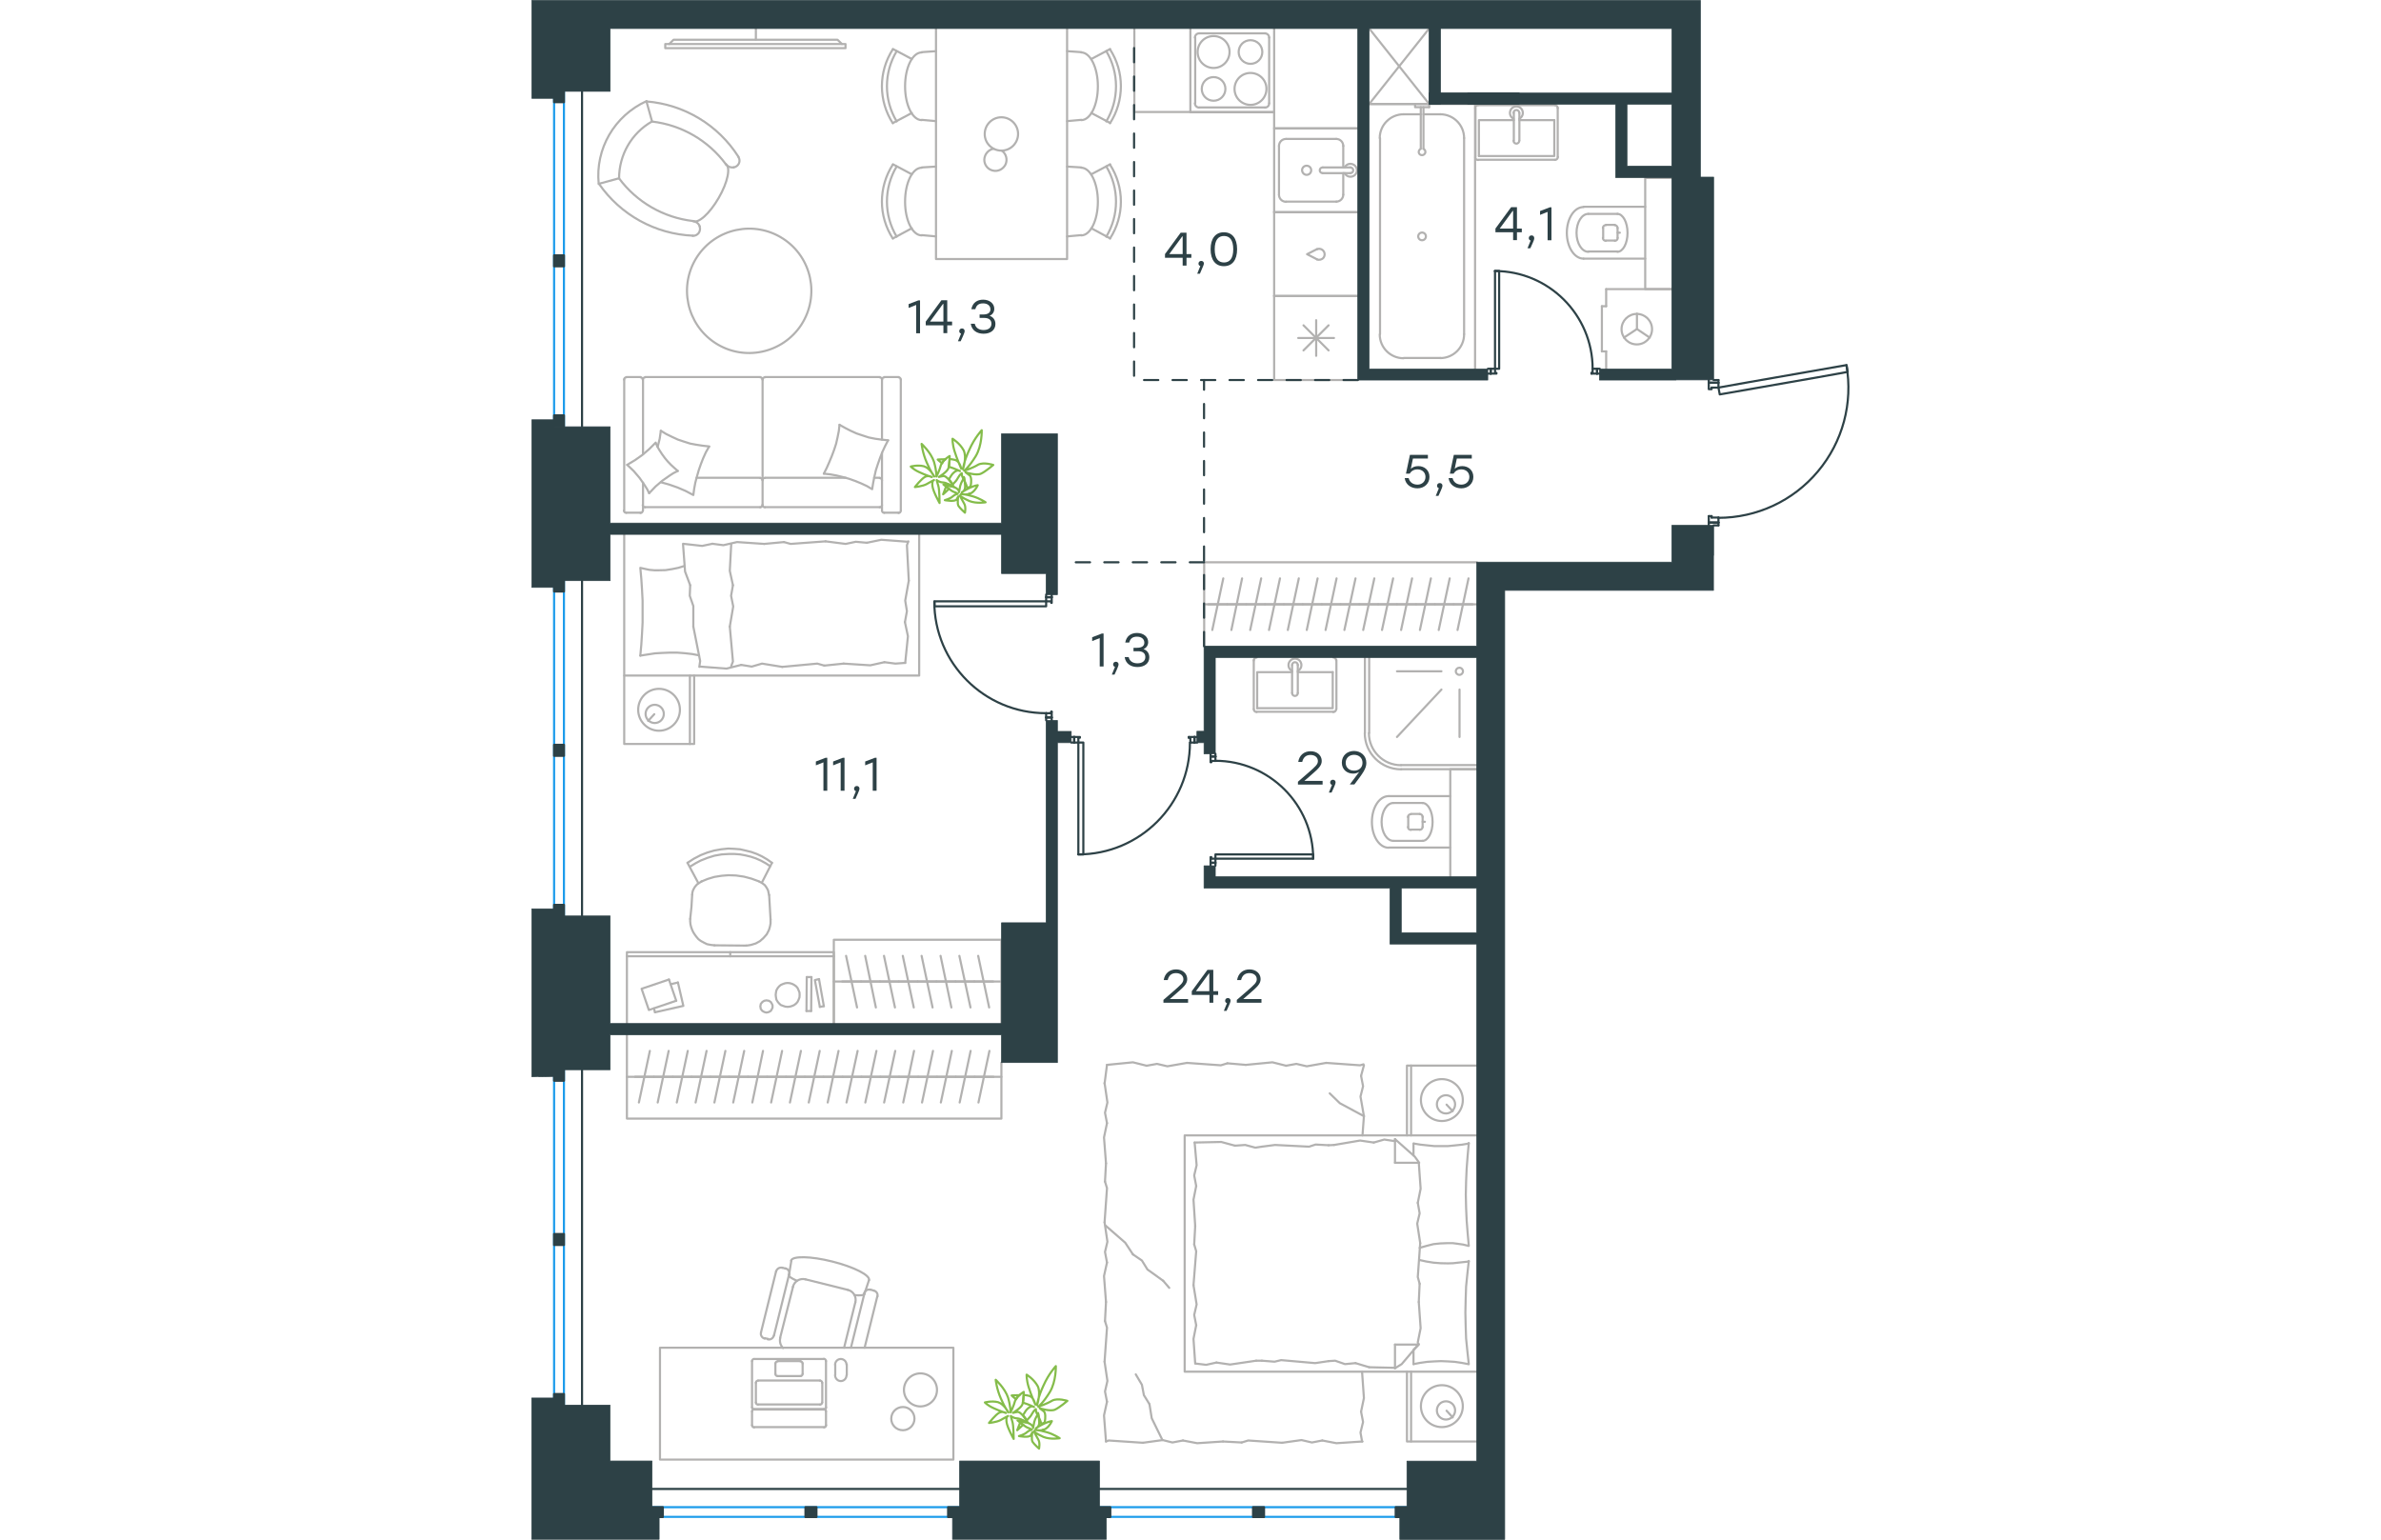 <?xml version="1.0" encoding="utf-8"?>
<!-- Generator: Adobe Illustrator 26.5.0, SVG Export Plug-In . SVG Version: 6.00 Build 0)  -->
<svg version="1.1" id="Слой_1" xmlns="http://www.w3.org/2000/svg" xmlns:xlink="http://www.w3.org/1999/xlink" x="0px" y="0px"
	 viewBox="0 0 925 1080.5" style="enable-background:new 0 0 925 1080.5;" xml:space="preserve" width="883" height="571">
<style type="text/css">
	.st0{fill:none;stroke:#2D4146;stroke-width:1.5;stroke-linecap:round;stroke-linejoin:round;stroke-miterlimit:22.926;}
	.st1{fill:none;stroke:#B2B1B0;stroke-width:1.5;stroke-linecap:round;stroke-linejoin:round;stroke-miterlimit:22.926;}
	
		.st2{fill:none;stroke:#2D4146;stroke-width:1.5;stroke-linecap:round;stroke-linejoin:round;stroke-miterlimit:22.926;stroke-dasharray:10,10;}
	.st3{fill:none;stroke:#1D9CEB;stroke-width:1.5;stroke-linecap:round;stroke-linejoin:round;stroke-miterlimit:22.926;}
	.st4{fill:#2D4146;stroke:#2D4146;stroke-width:0.5;stroke-linecap:round;stroke-linejoin:round;stroke-miterlimit:10;}
	.st5{fill:#2D4146;}
	.st6{fill:none;stroke:#84BC4A;stroke-width:1.5;stroke-linecap:round;stroke-linejoin:round;stroke-miterlimit:22.926;}
</style>
<line class="st0" x1="480" y1="530.9" x2="480" y2="529"/>
<polyline class="st0" points="480,607.5 480,605.5 480,602.6 "/>
<line class="st0" x1="480" y1="534" x2="480" y2="530.9"/>
<path class="st0" d="M548.6,602.6c0-37.9-30.8-68.7-68.7-68.7"/>
<line class="st0" x1="476.6" y1="530.9" x2="476.6" y2="534.8"/>
<line class="st0" x1="476.6" y1="605.5" x2="476.6" y2="607.5"/>
<line class="st0" x1="480" y1="602.6" x2="477.1" y2="602.6"/>
<polyline class="st0" points="476.6,605.5 476.6,601.5 477.1,601.5 477.1,602.6 "/>
<line class="st0" x1="477.1" y1="534" x2="477.1" y2="534.8"/>
<line class="st0" x1="476.6" y1="529" x2="476.6" y2="530.9"/>
<line class="st0" x1="480" y1="534" x2="477.1" y2="534"/>
<line class="st0" x1="477.1" y1="534.8" x2="476.6" y2="534.8"/>
<line class="st0" x1="480" y1="605.5" x2="476.6" y2="605.5"/>
<line class="st0" x1="480" y1="530.9" x2="476.6" y2="530.9"/>
<line class="st0" x1="480" y1="605.5" x2="476.6" y2="605.5"/>
<line class="st0" x1="480" y1="530.9" x2="476.6" y2="530.9"/>
<polygon class="st0" points="501.6,602.6 548.6,602.6 548.6,599.6 527.2,599.6 480,599.6 480,602.6 "/>
<line class="st0" x1="361.2" y1="503.5" x2="361.2" y2="505.5"/>
<polyline class="st0" points="361.2,417.2 361.2,419.1 361.2,422 "/>
<line class="st0" x1="361.2" y1="500.5" x2="361.2" y2="503.5"/>
<path class="st0" d="M282.7,422.1c0,43.3,35.1,78.4,78.4,78.4"/>
<line class="st0" x1="365.1" y1="503.5" x2="365.1" y2="499.5"/>
<line class="st0" x1="365.1" y1="419.1" x2="365.1" y2="417.2"/>
<line class="st0" x1="361.2" y1="422" x2="364.8" y2="422"/>
<polyline class="st0" points="365.1,419.1 365.1,423.1 364.8,423.1 364.8,422 "/>
<line class="st0" x1="364.8" y1="500.5" x2="364.8" y2="499.5"/>
<line class="st0" x1="365.1" y1="505.5" x2="365.1" y2="503.5"/>
<line class="st0" x1="361.2" y1="500.5" x2="364.8" y2="500.5"/>
<line class="st0" x1="364.8" y1="499.5" x2="365.1" y2="499.5"/>
<line class="st0" x1="361.2" y1="419.1" x2="365.1" y2="419.1"/>
<line class="st0" x1="361.2" y1="503.5" x2="365.1" y2="503.5"/>
<line class="st0" x1="361.2" y1="419.1" x2="365.1" y2="419.1"/>
<line class="st0" x1="361.2" y1="503.5" x2="365.1" y2="503.5"/>
<polygon class="st0" points="339.8,422 282.9,422 282.9,425.5 304.3,425.5 361.2,425.5 361.2,422 "/>
<line class="st0" x1="747.8" y1="258.8" x2="749.7" y2="258.8"/>
<polyline class="st0" points="671.2,258.8 673.2,258.8 676.2,258.8 "/>
<line class="st0" x1="744.7" y1="258.8" x2="747.8" y2="258.8"/>
<path class="st0" d="M744.7,258.9c0-37.9-30.8-68.7-68.7-68.7"/>
<line class="st0" x1="747.8" y1="262.2" x2="743.9" y2="262.2"/>
<line class="st0" x1="673.2" y1="262.2" x2="671.2" y2="262.2"/>
<line class="st0" x1="676.2" y1="258.8" x2="676.2" y2="261.7"/>
<polyline class="st0" points="673.2,262.2 677.2,262.2 677.2,261.7 676.2,261.7 "/>
<line class="st0" x1="744.7" y1="261.7" x2="743.9" y2="261.7"/>
<line class="st0" x1="749.7" y1="262.2" x2="747.8" y2="262.2"/>
<line class="st0" x1="744.7" y1="258.8" x2="744.7" y2="261.7"/>
<line class="st0" x1="743.9" y1="261.7" x2="743.9" y2="262.2"/>
<line class="st0" x1="673.2" y1="258.8" x2="673.2" y2="262.2"/>
<line class="st0" x1="747.8" y1="258.8" x2="747.8" y2="262.2"/>
<line class="st0" x1="673.2" y1="258.8" x2="673.2" y2="262.2"/>
<line class="st0" x1="747.8" y1="258.8" x2="747.8" y2="262.2"/>
<polygon class="st0" points="676.2,190.1 679.1,190.1 679.1,211.7 679.1,258.8 676.2,258.8 676.2,237.2 "/>
<line class="st0" x1="465.3" y1="521.1" x2="467.2" y2="521.1"/>
<polyline class="st0" points="378.9,521.1 380.9,521.1 383.8,521.1 "/>
<line class="st0" x1="462.4" y1="521.1" x2="465.3" y2="521.1"/>
<path class="st0" d="M383.7,599.6c43.3,0,78.4-35.1,78.4-78.4"/>
<line class="st0" x1="465.3" y1="517.2" x2="461.3" y2="517.2"/>
<line class="st0" x1="380.9" y1="517.2" x2="378.9" y2="517.2"/>
<line class="st0" x1="383.8" y1="521.1" x2="383.8" y2="517.7"/>
<polyline class="st0" points="380.9,517.2 384.9,517.2 384.9,517.7 383.8,517.7 "/>
<line class="st0" x1="462.4" y1="517.7" x2="461.3" y2="517.7"/>
<line class="st0" x1="467.2" y1="517.2" x2="465.3" y2="517.2"/>
<line class="st0" x1="462.4" y1="521.1" x2="462.4" y2="517.7"/>
<line class="st0" x1="461.3" y1="517.7" x2="461.3" y2="517.2"/>
<line class="st0" x1="380.9" y1="521.1" x2="380.9" y2="517.2"/>
<line class="st0" x1="465.3" y1="521.1" x2="465.3" y2="517.2"/>
<line class="st0" x1="380.9" y1="521.1" x2="380.9" y2="517.2"/>
<line class="st0" x1="465.3" y1="521.1" x2="465.3" y2="517.2"/>
<polygon class="st0" points="383.8,542.7 383.8,599.6 387.3,599.6 387.3,578 387.3,521.1 383.8,521.1 "/>
<line class="st0" x1="833" y1="366.7" x2="833" y2="368.7"/>
<polyline class="st0" points="833,266.7 833,268.6 833,272 "/>
<line class="st0" x1="833" y1="363.2" x2="833" y2="366.7"/>
<path class="st0" d="M832.9,363.4c27,0,52.6-11.9,69.9-32.6c17.4-20.7,24.7-48,20-74.5"/>
<line class="st0" x1="826.2" y1="366.7" x2="826.2" y2="362.2"/>
<line class="st0" x1="826.2" y1="268.6" x2="826.2" y2="266.7"/>
<line class="st0" x1="833" y1="272" x2="828.2" y2="272"/>
<polyline class="st0" points="826.2,268.6 826.2,273.1 828.2,273.1 828.2,272 "/>
<polyline class="st0" points="833,266.7 832.5,266.7 829.6,266.7 "/>
<line class="st0" x1="828.2" y1="363.2" x2="828.2" y2="362.2"/>
<line class="st0" x1="826.2" y1="368.7" x2="826.2" y2="366.7"/>
<polyline class="st0" points="833,368.7 832.5,368.7 829.6,368.7 "/>
<line class="st0" x1="833" y1="363.2" x2="828.2" y2="363.2"/>
<line class="st0" x1="828.2" y1="362.2" x2="826.2" y2="362.2"/>
<line class="st0" x1="833" y1="268.6" x2="826.2" y2="268.6"/>
<line class="st0" x1="833" y1="366.7" x2="826.2" y2="366.7"/>
<line class="st0" x1="833" y1="268.6" x2="826.2" y2="268.6"/>
<line class="st0" x1="833" y1="366.7" x2="826.2" y2="366.7"/>
<polygon class="st0" points="922.9,256.2 923.7,261 902.6,264.8 833.9,276.8 833,272 854.3,268.2 "/>
<line class="st1" x1="660.4" y1="424.1" x2="647.2" y2="424.1"/>
<line class="st1" x1="649.9" y1="442.1" x2="657.6" y2="405.9"/>
<line class="st1" x1="647.2" y1="424.1" x2="634" y2="424.1"/>
<line class="st1" x1="636.7" y1="442.1" x2="644.4" y2="405.9"/>
<line class="st1" x1="634" y1="424.1" x2="620.8" y2="424.1"/>
<line class="st1" x1="623.5" y1="442.1" x2="631.2" y2="405.9"/>
<line class="st1" x1="620.8" y1="424.1" x2="607.4" y2="424.1"/>
<line class="st1" x1="610.3" y1="442.1" x2="618" y2="405.9"/>
<line class="st1" x1="607.4" y1="424.1" x2="594.2" y2="424.1"/>
<line class="st1" x1="596.9" y1="442.1" x2="604.7" y2="405.9"/>
<line class="st1" x1="594.2" y1="424.1" x2="581" y2="424.1"/>
<line class="st1" x1="583.7" y1="442.1" x2="591.5" y2="405.9"/>
<line class="st1" x1="581" y1="424.1" x2="567.8" y2="424.1"/>
<line class="st1" x1="570.5" y1="442.1" x2="578.3" y2="405.9"/>
<line class="st1" x1="567.8" y1="424.1" x2="554.6" y2="424.1"/>
<line class="st1" x1="557.3" y1="442.1" x2="565" y2="405.9"/>
<line class="st1" x1="663.5" y1="424.1" x2="472.1" y2="424.1"/>
<line class="st1" x1="554.6" y1="424.1" x2="541.2" y2="424.1"/>
<line class="st1" x1="544.1" y1="442.1" x2="551.7" y2="405.9"/>
<line class="st1" x1="541.2" y1="424.1" x2="528" y2="424.1"/>
<line class="st1" x1="530.8" y1="442.1" x2="538.5" y2="405.9"/>
<line class="st1" x1="528" y1="424.1" x2="514.8" y2="424.1"/>
<line class="st1" x1="517.6" y1="442.1" x2="525.3" y2="405.9"/>
<line class="st1" x1="514.8" y1="424.1" x2="501.6" y2="424.1"/>
<line class="st1" x1="504.4" y1="442.1" x2="512.1" y2="405.9"/>
<line class="st1" x1="501.6" y1="424.1" x2="488.2" y2="424.1"/>
<line class="st1" x1="491.2" y1="442.1" x2="498.7" y2="405.9"/>
<line class="st1" x1="488.2" y1="424.1" x2="475" y2="424.1"/>
<line class="st1" x1="477.8" y1="442.1" x2="485.5" y2="405.9"/>
<polyline class="st1" points="472.1,453.4 472.1,394.6 663.5,394.6 "/>
<line class="st1" x1="754.2" y1="246.6" x2="751.2" y2="246.6"/>
<line class="st1" x1="754.2" y1="214.9" x2="751.2" y2="214.9"/>
<line class="st1" x1="754.2" y1="258.8" x2="754.2" y2="246.6"/>
<line class="st1" x1="754.2" y1="202.9" x2="754.2" y2="214.9"/>
<polyline class="st1" points="784.7,236.9 775.8,230.9 766.7,236.9 "/>
<line class="st1" x1="775.8" y1="230.9" x2="775.8" y2="220.1"/>
<path class="st1" d="M775.7,241.7c5.9,0,10.7-4.8,10.7-10.7c0-5.9-4.8-10.7-10.7-10.7c-5.9,0-10.7,4.8-10.7,10.7
	C765,236.9,769.8,241.7,775.7,241.7"/>
<line class="st1" x1="751.2" y1="246.6" x2="751.2" y2="214.9"/>
<line class="st1" x1="754.2" y1="202.9" x2="800.3" y2="202.9"/>
<line class="st1" x1="569.7" y1="136.6" x2="569.7" y2="121.5"/>
<path class="st1" d="M544,122.7c1.8,0,3.2-1.4,3.2-3.2c0-1.8-1.4-3.2-3.2-3.2c-1.8,0-3.2,1.4-3.2,3.2
	C540.9,121.3,542.3,122.7,544,122.7"/>
<path class="st1" d="M555.2,117.5c-1.1,0-2,0.9-2,2c0,1.1,0.9,2,2,2"/>
<line class="st1" x1="574.8" y1="121.5" x2="555.3" y2="121.5"/>
<path class="st1" d="M574.7,121.5c1.1,0,2-0.9,2-2c0-1.1-0.9-2-2-2"/>
<line class="st1" x1="574.8" y1="117.5" x2="555.3" y2="117.5"/>
<path class="st1" d="M570.7,121.5c0.9,1.9,3.1,2.9,5.1,2.4c2.1-0.5,3.5-2.3,3.5-4.4c0-2.1-1.5-3.9-3.5-4.4c-2.1-0.5-4.2,0.5-5.1,2.4
	"/>
<path class="st1" d="M564.8,141.5c2.7,0,4.9-2.2,4.9-4.9"/>
<path class="st1" d="M569.7,102.4c0-2.7-2.2-4.9-4.9-4.9"/>
<path class="st1" d="M524.6,136.7c0,2.7,2.2,4.9,4.9,4.9"/>
<path class="st1" d="M529.5,97.5c-2.7,0-4.9,2.2-4.9,4.9"/>
<line class="st1" x1="564.9" y1="141.5" x2="529.6" y2="141.5"/>
<line class="st1" x1="524.6" y1="136.6" x2="524.6" y2="102.3"/>
<line class="st1" x1="529.6" y1="97.5" x2="564.9" y2="97.5"/>
<line class="st1" x1="569.7" y1="102.3" x2="569.7" y2="117.5"/>
<polyline class="st1" points="580,148.9 521.2,148.9 521.2,90.1 580,90.1 "/>
<line class="st1" x1="541.8" y1="245.9" x2="559.4" y2="228.3"/>
<line class="st1" x1="559.4" y1="245.9" x2="541.8" y2="228.3"/>
<line class="st1" x1="538.1" y1="237.2" x2="563.2" y2="237.2"/>
<line class="st1" x1="550.7" y1="249.7" x2="550.7" y2="224.7"/>
<line class="st1" x1="521.2" y1="207.7" x2="580" y2="207.7"/>
<polyline class="st1" points="580,266.7 521.2,266.7 521.2,207.7 "/>
<path class="st1" d="M504.6,51.2c-6.2,0-11.2,5-11.2,11.2c0,6.2,5,11.2,11.2,11.2c6.2,0,11.2-5,11.2-11.2
	C515.9,56.2,510.8,51.2,504.6,51.2"/>
<path class="st1" d="M504.6,28.2c-4.6,0-8.3,3.7-8.3,8.3s3.7,8.3,8.3,8.3c4.6,0,8.3-3.7,8.3-8.3S509.2,28.2,504.6,28.2"/>
<path class="st1" d="M478.7,25.3c-6.2,0-11.2,5-11.2,11.2c0,6.2,5,11.2,11.2,11.2c6.2,0,11.2-5,11.2-11.2
	C490,30.3,484.9,25.3,478.7,25.3"/>
<path class="st1" d="M478.7,54.1c-4.6,0-8.3,3.7-8.3,8.3c0,4.6,3.7,8.3,8.3,8.3c4.6,0,8.3-3.7,8.3-8.3
	C487,57.8,483.3,54.1,478.7,54.1"/>
<path class="st1" d="M517.7,26.4c0-1.6-1.3-3-3-3"/>
<path class="st1" d="M514.7,75.5c1.7,0,3-1.3,3-3"/>
<path class="st1" d="M468.6,23.4c-1.6,0-3,1.3-3,3"/>
<path class="st1" d="M465.6,72.5c0,1.7,1.4,3,3,3"/>
<line class="st1" x1="517.7" y1="26.3" x2="517.7" y2="72.4"/>
<line class="st1" x1="468.7" y1="23.4" x2="514.8" y2="23.4"/>
<line class="st1" x1="465.8" y1="72.4" x2="465.8" y2="26.3"/>
<line class="st1" x1="514.8" y1="75.4" x2="468.7" y2="75.4"/>
<polyline class="st1" points="521.2,20 521.2,78.8 462.4,78.8 462.4,20 "/>
<path class="st1" d="M551.2,182c1.6,0.7,3.5,0.2,4.6-1.1c1.1-1.4,1.1-3.4,0-4.8c-1.1-1.4-3-1.9-4.6-1.1"/>
<polyline class="st1" points="551.3,174.8 544.3,178.4 551.3,182 "/>
<line class="st1" x1="521.2" y1="148.9" x2="580" y2="148.9"/>
<polyline class="st1" points="580,207.7 521.2,207.7 521.2,148.9 "/>
<line class="st1" x1="606" y1="959.9" x2="587.9" y2="959.5"/>
<polyline class="st1" points="442.8,1010.6 435.3,995.3 433.7,985.4 "/>
<polyline class="st1" points="433.7,985.4 429.8,979.1 428.4,971.8 424.1,964.5 "/>
<polyline class="st1" points="584.2,783.3 567.3,774.2 560.2,767.3 "/>
<polyline class="st1" points="402.9,860.1 416.7,872.1 422.1,880.3 "/>
<line class="st1" x1="443.3" y1="898.8" x2="447.6" y2="903.8"/>
<polyline class="st1" points="422.1,880.3 428.4,884.6 432.3,890.9 443.3,898.8 "/>
<line class="st1" x1="584.2" y1="747.6" x2="582.2" y2="755"/>
<line class="st1" x1="584.2" y1="783.3" x2="583.2" y2="796.8"/>
<polyline class="st1" points="582.2,755 583.6,762.3 581.8,769.5 584.2,783.3 "/>
<polyline class="st1" points="501.3,747.3 520,745.5 529.6,747.9 "/>
<polyline class="st1" points="557.7,745.9 581.5,747.6 583.9,746.9 "/>
<polyline class="st1" points="529.6,747.9 536.8,746.6 544.1,748.3 557.7,745.9 "/>
<polyline class="st1" points="403.9,747.3 422.1,745.5 431.7,747.9 "/>
<polyline class="st1" points="460,745.9 483.8,747.6 488.4,746.2 "/>
<polyline class="st1" points="431.7,747.9 439,746.6 446.3,748.3 460,745.9 "/>
<line class="st1" x1="488.4" y1="746.2" x2="501.3" y2="747.3"/>
<polyline class="st1" points="403.2,816.4 401.8,798.2 403.9,788.2 "/>
<polyline class="st1" points="403.9,788.2 402.5,780.9 404.2,773.7 402.2,760 "/>
<line class="st1" x1="402.2" y1="760.5" x2="403.9" y2="747.3"/>
<polyline class="st1" points="403.2,913.7 401.8,895.5 403.9,886 "/>
<polyline class="st1" points="402.2,857.8 403.9,833.8 402.5,829.2 "/>
<polyline class="st1" points="403.9,886 402.5,878.6 404.2,871.4 402.2,857.8 "/>
<line class="st1" x1="402.5" y1="829.2" x2="403.2" y2="816.4"/>
<polyline class="st1" points="403.2,1011.6 401.8,993.3 403.9,983.7 "/>
<polyline class="st1" points="402.2,955.6 403.9,931.7 402.5,927.1 "/>
<polyline class="st1" points="403.9,983.7 402.5,976.5 404.2,969.1 402.2,955.6 "/>
<line class="st1" x1="402.5" y1="927.1" x2="403.2" y2="913.7"/>
<polyline class="st1" points="485.3,1011.6 467.2,1012.8 457.2,1010.9 "/>
<polyline class="st1" points="429.1,1012.5 405.1,1010.9 403.2,1011.6 "/>
<polyline class="st1" points="457.2,1010.9 449.8,1012.3 443,1010.6 429.1,1012.5 "/>
<polyline class="st1" points="583.2,1011.6 564.9,1012.8 555,1010.9 "/>
<polyline class="st1" points="526.8,1012.5 503,1010.9 498.4,1012.3 "/>
<polyline class="st1" points="555,1010.9 547.7,1012.3 540.4,1010.6 526.8,1012.5 "/>
<line class="st1" x1="498.4" y1="1012.3" x2="485.3" y2="1011.6"/>
<polyline class="st1" points="582.9,962.8 584.2,981.1 582.2,990.7 "/>
<polyline class="st1" points="582.2,990.7 583.6,997.9 581.8,1005.3 582.9,1011.6 "/>
<polyline class="st1" points="622.7,913.7 624,932.1 622,942 622.3,943.6 "/>
<polyline class="st1" points="622.7,816 624,834.2 622,844.1 "/>
<polyline class="st1" points="623.7,872.4 622,896.2 623.3,900.9 "/>
<polyline class="st1" points="622,844.1 623.3,851.5 621.6,858.7 623.7,872.4 "/>
<line class="st1" x1="623.3" y1="900.9" x2="622.7" y2="913.7"/>
<polyline class="st1" points="619,957.3 623.7,956.4 628.7,955.7 633.5,955.4 638.3,955.2 643.1,955.4 647.9,955.7 652.7,956.4 
	657.5,957.3 "/>
<polyline class="st1" points="657.8,957.3 656.8,948.2 655.9,939.3 655.6,930.2 655.4,921.1 655.6,912 655.9,902.9 656.8,894 
	657.8,884.9 "/>
<polyline class="st1" points="563.3,803.5 581.5,800.4 591.1,801.8 "/>
<polyline class="st1" points="591.1,801.8 598.5,799.7 605.7,800.8 606.4,800.8 "/>
<line class="st1" x1="559.4" y1="803.7" x2="563.3" y2="803.5"/>
<polyline class="st1" points="512.6,804.7 521.8,803.5 545.7,804.7 550.3,803.2 559.4,803.7 "/>
<polyline class="st1" points="465.4,801.8 484.1,801.4 493.7,804 "/>
<polyline class="st1" points="493.7,804 500.9,803.5 508,805.4 512.6,804.7 "/>
<polyline class="st1" points="508.6,954.9 490.3,957.6 480.7,956.2 "/>
<polyline class="st1" points="480.7,956.2 473.5,957.8 466.1,956.9 "/>
<line class="st1" x1="512.6" y1="954.9" x2="508.6" y2="954.9"/>
<polyline class="st1" points="559.4,955.2 550,956.6 526.1,954.5 521.5,955.6 512.6,954.9 "/>
<line class="st1" x1="587.9" y1="959.5" x2="578.3" y2="956.6"/>
<polyline class="st1" points="578.3,956.6 570.9,957.3 564,954.9 559.4,955.2 "/>
<polyline class="st1" points="657.8,885.3 650.3,886.1 646.7,886.5 643.2,886.6 638.1,886.5 633,886.1 628,885.3 623,884.2 "/>
<polyline class="st1" points="657.8,802.5 653,803.3 648.2,803.8 643.2,804.3 638.6,804.3 633.6,804.3 628.8,803.8 624,803.3 
	619.2,802.5 "/>
<polyline class="st1" points="623.3,875.7 628.3,874.3 633,873.1 637.8,872.6 642.9,872.4 646.5,872.4 650.3,872.9 653.8,873.4 
	657.5,874.3 "/>
<polyline class="st1" points="657.8,874.3 657,865.4 656.3,856.5 655.9,847.4 655.7,838.3 655.9,829.2 656.3,820.1 657,811 
	657.8,802.1 "/>
<polyline class="st1" points="465.8,860.4 464.6,841.9 466.5,832.3 "/>
<polyline class="st1" points="466.5,832.3 465.1,824.9 466.8,817.7 465.4,801.8 "/>
<polyline class="st1" points="465.8,956.9 464.6,939.6 466.5,930 "/>
<polyline class="st1" points="464.6,901.9 466.5,878.1 465.1,873.3 "/>
<polyline class="st1" points="466.5,930 465.1,922.8 466.8,915.4 464.6,901.9 "/>
<line class="st1" x1="465.1" y1="873.3" x2="465.8" y2="860.4"/>
<line class="st1" x1="606" y1="799.4" x2="606" y2="816"/>
<polyline class="st1" points="622.7,943.2 610.7,957.3 606,960.2 "/>
<line class="st1" x1="622.7" y1="816" x2="606" y2="816"/>
<line class="st1" x1="619" y1="957.3" x2="619" y2="947.5"/>
<polyline class="st1" points="606,799.4 619.9,811.7 623,816 "/>
<line class="st1" x1="606" y1="960.2" x2="606" y2="943.6"/>
<polyline class="st1" points="619,947.3 622.7,943.6 606,943.6 "/>
<line class="st1" x1="619" y1="810.8" x2="619" y2="802.5"/>
<line class="st1" x1="642.2" y1="990" x2="646.5" y2="994.7"/>
<path class="st1" d="M641.8,996.2c3.5,0,6.4-2.9,6.4-6.4c0-3.6-2.9-6.4-6.4-6.4c-3.6,0-6.4,2.9-6.4,6.4
	C635.4,993.3,638.2,996.2,641.8,996.2"/>
<path class="st1" d="M638.9,1001.5c8.1,0,14.7-6.6,14.7-14.7c0-8.1-6.6-14.7-14.7-14.7c-8.1,0-14.7,6.6-14.7,14.7
	C624.2,995,630.8,1001.5,638.9,1001.5"/>
<line class="st1" x1="642.2" y1="775.2" x2="646.5" y2="779.8"/>
<path class="st1" d="M641.8,781.4c3.5,0,6.4-2.9,6.4-6.4c0-3.5-2.9-6.4-6.4-6.4c-3.6,0-6.4,2.9-6.4,6.4
	C635.4,778.5,638.2,781.4,641.8,781.4"/>
<path class="st1" d="M638.9,786.7c8.1,0,14.7-6.6,14.7-14.7c0-8.1-6.6-14.7-14.7-14.7c-8.1,0-14.7,6.6-14.7,14.7
	C624.2,780.1,630.8,786.7,638.9,786.7"/>
<line class="st1" x1="617.3" y1="962.6" x2="617.3" y2="1011.6"/>
<line class="st1" x1="617.3" y1="747.8" x2="617.3" y2="796.8"/>
<polyline class="st1" points="663.5,1011.6 614.4,1011.6 614.4,962.6 "/>
<polyline class="st1" points="663.5,747.8 614.4,747.8 614.4,796.8 "/>
<polyline class="st1" points="663.5,962.6 458.4,962.6 458.4,796.8 663.5,796.8 "/>
<line class="st1" x1="612.1" y1="80.2" x2="624.1" y2="80.2"/>
<path class="st1" d="M624,104.5c-1,0.5-1.5,1.6-1.3,2.6c0.2,1.1,1.2,1.8,2.3,1.8c1.1,0,2-0.8,2.3-1.8c0.2-1.1-0.3-2.2-1.3-2.6"/>
<line class="st1" x1="624.1" y1="75.2" x2="624.1" y2="104.3"/>
<line class="st1" x1="626" y1="75.2" x2="626" y2="104.3"/>
<line class="st1" x1="630" y1="75.2" x2="630" y2="73"/>
<polyline class="st1" points="630,75.2 620.1,75.2 620.1,73 "/>
<path class="st1" d="M625,163.2c-1.5,0-2.7,1.2-2.7,2.7c0,1.5,1.2,2.7,2.7,2.7c1.5,0,2.7-1.2,2.7-2.7
	C627.7,164.4,626.5,163.2,625,163.2"/>
<path class="st1" d="M612,80.2c-9.2,0-16.7,7.5-16.7,16.7"/>
<path class="st1" d="M654.5,96.9c0-9.2-7.5-16.7-16.7-16.7"/>
<path class="st1" d="M595.3,234.7c0,9.2,7.5,16.7,16.7,16.7"/>
<path class="st1" d="M637.8,251.3c9.2,0,16.7-7.5,16.7-16.7"/>
<line class="st1" x1="637.9" y1="80.2" x2="626" y2="80.2"/>
<line class="st1" x1="595.5" y1="96.9" x2="595.5" y2="234.5"/>
<line class="st1" x1="612.1" y1="251.2" x2="637.9" y2="251.2"/>
<line class="st1" x1="654.5" y1="234.5" x2="654.5" y2="96.9"/>
<polyline class="st1" points="662.2,258.8 662.2,73 587.9,73 "/>
<line class="st1" x1="625.4" y1="576.7" x2="627" y2="576.7"/>
<path class="st1" d="M617.1,571.4c-1.1,0-2,0.9-2,2"/>
<path class="st1" d="M615.1,580.4c0,1.1,0.9,2,2,2"/>
<path class="st1" d="M625.4,573.3c0-1.1-0.9-2-2-2"/>
<path class="st1" d="M623.4,582.3c1.1,0,2-0.9,2-2"/>
<line class="st1" x1="623.5" y1="571.2" x2="617.2" y2="571.2"/>
<line class="st1" x1="615.3" y1="573.2" x2="615.3" y2="580.3"/>
<line class="st1" x1="617.2" y1="582.2" x2="623.5" y2="582.2"/>
<line class="st1" x1="625.4" y1="580.3" x2="625.4" y2="573.2"/>
<path class="st1" d="M625.3,590.1c3.9,0,7.1-6,7.1-13.3c0-7.3-3.2-13.3-7.1-13.3"/>
<line class="st1" x1="605" y1="563.5" x2="625.4" y2="563.5"/>
<path class="st1" d="M604.9,563.5c-4.6,0-8.3,6-8.3,13.3c0,7.3,3.7,13.3,8.3,13.3"/>
<line class="st1" x1="605" y1="590.1" x2="625.4" y2="590.1"/>
<path class="st1" d="M601.5,558.7c-6.5,0-11.7,8.1-11.7,18.1c0,10,5.2,18.1,11.7,18.1"/>
<line class="st1" x1="601.6" y1="558.7" x2="644.8" y2="558.7"/>
<line class="st1" x1="601.6" y1="594.8" x2="644.8" y2="594.8"/>
<polyline class="st1" points="663.5,539.8 644.8,539.8 644.8,615.2 "/>
<line class="st1" x1="537.8" y1="471.7" x2="562.3" y2="471.7"/>
<polyline class="st1" points="533.8,471.7 509.3,471.7 509.3,497 "/>
<polyline class="st1" points="509.3,497 562.3,497 562.3,471.7 "/>
<path class="st1" d="M562.7,499.7c1.1,0,2-0.9,2-2"/>
<path class="st1" d="M506.9,497.7c0,1.1,0.9,2,2,2"/>
<path class="st1" d="M564.7,463.4c0-1.1-0.9-2-2-2"/>
<path class="st1" d="M508.9,461.5c-1.1,0-2,0.9-2,2"/>
<path class="st1" d="M533.8,486.4c0,1.1,0.9,2,2,2c1.1,0,2-0.9,2-2"/>
<line class="st1" x1="537.8" y1="466.6" x2="537.8" y2="486.3"/>
<path class="st1" d="M537.8,466.7c0-1.1-0.9-2-2-2c-1.1,0-2,0.9-2,2"/>
<line class="st1" x1="533.8" y1="466.6" x2="533.8" y2="486.3"/>
<path class="st1" d="M537.8,470.8c1.9-0.9,2.9-3.1,2.4-5.1c-0.5-2.1-2.3-3.5-4.4-3.5c-2.1,0-3.9,1.5-4.4,3.5
	c-0.5,2.1,0.5,4.2,2.4,5.1"/>
<line class="st1" x1="564.9" y1="463.3" x2="564.9" y2="497.6"/>
<line class="st1" x1="562.8" y1="499.5" x2="509" y2="499.5"/>
<line class="st1" x1="506.9" y1="497.6" x2="506.9" y2="463.3"/>
<polyline class="st1" points="76.4,460.1 86.7,458.5 91.9,458.2 97,458 102.3,458 107.6,458.4 112.8,459 117.6,459.9 "/>
<polyline class="st1" points="107.3,397.2 103,398.5 98.6,399.4 94.1,400.1 89.5,400.2 86.2,400.2 82.8,399.9 79.5,399.2 
	76.4,398.5 77.1,406.2 77.6,413.8 78,421.5 78,429.4 78,436.9 77.6,444.7 77.1,452.4 76.4,460.1 "/>
<polyline class="st1" points="111.4,410.7 107.8,401.1 106.4,382.2 "/>
<polyline class="st1" points="117.8,468 118.4,463.9 113.6,439.7 "/>
<polyline class="st1" points="113.6,439.7 113.6,425.3 111.1,418.1 111.4,410.7 "/>
<polyline class="st1" points="106.4,381.6 119.8,383.1 127,381.6 "/>
<polyline class="st1" points="262.1,436.6 264.2,446.5 262.3,465.2 "/>
<polyline class="st1" points="264.5,379.9 263.5,382.6 264.8,407.5 "/>
<polyline class="st1" points="264.8,407.5 262.3,421.5 263.5,428.9 262.1,436.6 "/>
<polyline class="st1" points="247.7,464.7 237.8,466.9 219.1,465.7 "/>
<polyline class="st1" points="262.3,465.2 255.4,465.7 247.7,464.7 "/>
<polyline class="st1" points="147.2,466.6 136.9,469.2 118.3,467.8 "/>
<polyline class="st1" points="205.5,467.1 200.6,465.7 176,468 "/>
<polyline class="st1" points="176,468 161.8,465.7 154.6,467.8 147.2,466.6 "/>
<line class="st1" x1="219.1" y1="465.7" x2="205.5" y2="467.1"/>
<polyline class="st1" points="127,381.6 134.7,382.6 144.3,380.4 163.4,381.7 "/>
<polyline class="st1" points="235.4,380.9 245.5,378.8 264.2,380.2 "/>
<polyline class="st1" points="177.2,380.4 181.9,381.7 206.4,379.9 "/>
<polyline class="st1" points="206.4,379.9 220.5,381.7 227.6,380.2 235.4,380.9 "/>
<line class="st1" x1="163.4" y1="381.7" x2="177.2" y2="380.4"/>
<polyline class="st1" points="141.4,410.7 139.2,400.6 140.2,381.7 "/>
<polyline class="st1" points="140.2,467.4 141.4,464.2 139.2,439.7 "/>
<polyline class="st1" points="139.2,439.7 141.6,425.6 140.1,418.1 141.4,410.7 "/>
<line class="st1" x1="86.2" y1="501.2" x2="81.9" y2="505.9"/>
<path class="st1" d="M86.5,494.6c-3.5,0-6.4,2.9-6.4,6.4c0,3.5,2.9,6.4,6.4,6.4c3.6,0,6.4-2.9,6.4-6.4
	C92.9,497.4,90,494.6,86.5,494.6"/>
<polyline class="st1" points="272.1,375.1 272.1,474.1 65.1,474.1 65.1,375.1 "/>
<path class="st1" d="M89.5,483.4c-8.1,0-14.6,6.6-14.6,14.7c0,8.1,6.6,14.7,14.6,14.7c8.1,0,14.7-6.6,14.7-14.7
	C104.2,490,97.6,483.4,89.5,483.4"/>
<line class="st1" x1="111.2" y1="522.1" x2="111.2" y2="474.1"/>
<polyline class="st1" points="65.1,474.1 65.1,522.1 114.2,522.1 114.2,474.1 "/>
<line class="st1" x1="218.1" y1="688.8" x2="231.3" y2="688.8"/>
<line class="st1" x1="228.5" y1="707" x2="220.8" y2="670.8"/>
<line class="st1" x1="231.3" y1="688.8" x2="244.6" y2="688.8"/>
<line class="st1" x1="241.7" y1="707" x2="234.2" y2="670.8"/>
<line class="st1" x1="212.2" y1="688.8" x2="329.8" y2="688.8"/>
<line class="st1" x1="244.6" y1="688.8" x2="257.8" y2="688.8"/>
<line class="st1" x1="255.1" y1="707" x2="247.4" y2="670.8"/>
<line class="st1" x1="257.8" y1="688.8" x2="271" y2="688.8"/>
<line class="st1" x1="268.3" y1="707" x2="260.6" y2="670.8"/>
<line class="st1" x1="271" y1="688.8" x2="284.2" y2="688.8"/>
<line class="st1" x1="281.5" y1="707" x2="273.8" y2="670.8"/>
<line class="st1" x1="284.2" y1="688.8" x2="297.6" y2="688.8"/>
<line class="st1" x1="294.7" y1="707" x2="287.1" y2="670.8"/>
<line class="st1" x1="297.6" y1="688.8" x2="310.8" y2="688.8"/>
<line class="st1" x1="308.1" y1="707" x2="300.3" y2="670.8"/>
<line class="st1" x1="310.8" y1="688.8" x2="324" y2="688.8"/>
<line class="st1" x1="321.2" y1="707" x2="313.5" y2="670.8"/>
<polyline class="st1" points="329.8,718.3 329.8,659.5 212.2,659.5 212.2,718.3 "/>
<line class="st1" x1="762.2" y1="163.3" x2="763.8" y2="163.3"/>
<path class="st1" d="M751.9,167c0,1.1,0.9,2,2,2"/>
<path class="st1" d="M753.9,158c-1.1,0-2,0.9-2,2"/>
<path class="st1" d="M760.3,169c1.1,0,2-0.9,2-2"/>
<path class="st1" d="M762.2,160c0-1.1-0.9-2-2-2"/>
<line class="st1" x1="760.3" y1="168.8" x2="754" y2="168.8"/>
<line class="st1" x1="752.1" y1="166.9" x2="752.1" y2="159.9"/>
<line class="st1" x1="754" y1="157.8" x2="760.3" y2="157.8"/>
<line class="st1" x1="762.2" y1="159.9" x2="762.2" y2="166.9"/>
<path class="st1" d="M762.1,176.7c3.9,0,7.1-5.9,7.1-13.3c0-7.3-3.2-13.3-7.1-13.3"/>
<line class="st1" x1="741.8" y1="176.5" x2="762.2" y2="176.5"/>
<path class="st1" d="M741.7,150.1c-4.6,0-8.3,5.9-8.3,13.3c0,7.3,3.7,13.3,8.3,13.3"/>
<line class="st1" x1="741.8" y1="150.1" x2="762.2" y2="150.1"/>
<path class="st1" d="M738.3,145.3c-6.5,0-11.7,8.1-11.7,18.1c0,10,5.3,18.1,11.7,18.1"/>
<line class="st1" x1="738.4" y1="181.5" x2="781.6" y2="181.5"/>
<line class="st1" x1="738.4" y1="145.1" x2="781.6" y2="145.1"/>
<polyline class="st1" points="800.3,202.9 781.6,202.9 781.6,124.9 800.3,124.9 "/>
<path class="st1" d="M584.8,514.5c0,14,11.4,25.4,25.5,25.4"/>
<path class="st1" d="M587.7,514.5c0,12.4,10.1,22.5,22.5,22.5"/>
<line class="st1" x1="638.6" y1="483.9" x2="607.4" y2="517.2"/>
<line class="st1" x1="638.6" y1="471.1" x2="607.4" y2="471.1"/>
<line class="st1" x1="651.3" y1="483.9" x2="651.3" y2="517.2"/>
<path class="st1" d="M651.2,473.6c1.4,0,2.5-1.1,2.5-2.5c0-1.4-1.1-2.5-2.5-2.5c-1.4,0-2.5,1.1-2.5,2.5
	C648.7,472.5,649.8,473.6,651.2,473.6"/>
<line class="st1" x1="610.3" y1="536.9" x2="663.5" y2="536.9"/>
<line class="st1" x1="587.9" y1="461.3" x2="587.9" y2="514.4"/>
<line class="st1" x1="610.3" y1="539.8" x2="663.5" y2="539.8"/>
<line class="st1" x1="584.9" y1="461.3" x2="584.9" y2="514.4"/>
<g>
	<line class="st1" x1="693.3" y1="84.3" x2="717.8" y2="84.3"/>
	<polyline class="st1" points="689.4,84.3 664.9,84.3 664.9,109.5 	"/>
	<polyline class="st1" points="664.9,109.5 717.8,109.5 717.8,84.3 	"/>
	<path class="st1" d="M718.3,112.2c1.1,0,2-0.9,2-2"/>
	<path class="st1" d="M662.3,110.3c0,1.1,0.9,2,2,2"/>
	<path class="st1" d="M720.2,75.8c0-1.1-0.9-2-2-2"/>
	<path class="st1" d="M664.3,73.8c-1.1,0-2,0.9-2,2"/>
	<path class="st1" d="M689.2,98.8c0,1.1,0.9,2,2,2c1.1,0,2-0.9,2-2"/>
	<line class="st1" x1="693.3" y1="79.2" x2="693.3" y2="98.7"/>
	<path class="st1" d="M693.2,79.2c0-1.1-0.9-2-2-2c-1.1,0-2,0.9-2,2"/>
	<line class="st1" x1="689.4" y1="79.2" x2="689.4" y2="98.7"/>
	<path class="st1" d="M693.2,83.3c1.9-0.9,2.9-3.1,2.4-5.1c-0.5-2.1-2.3-3.5-4.4-3.5c-2.1,0-4,1.5-4.4,3.5c-0.5,2.1,0.5,4.2,2.4,5.1
		"/>
	<line class="st1" x1="720.2" y1="75.7" x2="720.2" y2="110.2"/>
	<line class="st1" x1="718.4" y1="112.1" x2="664.4" y2="112.1"/>
	<line class="st1" x1="662.5" y1="110.2" x2="662.5" y2="75.7"/>
	<line class="st1" x1="664.4" y1="73.8" x2="718.4" y2="73.8"/>
</g>
<path class="st1" d="M226.8,908.9c4.2,0.4,6.7,0,6.9-0.8"/>
<path class="st1" d="M180.6,894.8c-0.2,0.9,1.8,2.3,5.7,4"/>
<line class="st1" x1="236.9" y1="898.3" x2="233.7" y2="907.9"/>
<line class="st1" x1="182.4" y1="884.7" x2="180.7" y2="894.9"/>
<path class="st1" d="M236.9,898.4c0.9-3.5-10.7-9.3-25.8-13.1c-15.1-3.8-28.1-4-28.9-0.6"/>
<path class="st1" d="M237.8,905.1c-1.9-0.5-3.8,0.7-4.3,2.5"/>
<path class="st1" d="M242.8,909.9c0.5-1.9-0.7-3.8-2.6-4.2"/>
<line class="st1" x1="224.2" y1="945.8" x2="233.7" y2="907.6"/>
<line class="st1" x1="237.9" y1="905" x2="240.2" y2="905.7"/>
<line class="st1" x1="242.7" y1="909.8" x2="233.8" y2="945.8"/>
<line class="st1" x1="192.3" y1="897.8" x2="222" y2="905.2"/>
<path class="st1" d="M227.3,914c1-3.9-1.4-7.9-5.3-8.8"/>
<line class="st1" x1="227.3" y1="913.9" x2="219.4" y2="945.8"/>
<path class="st1" d="M192.3,897.8c-3.9-1-7.9,1.4-8.8,5.3"/>
<path class="st1" d="M174.6,939c-0.6,2.5,0.1,5.2,2,7"/>
<line class="st1" x1="183.6" y1="902.9" x2="174.5" y2="938.9"/>
<path class="st1" d="M180.9,894.4c0.5-1.9-0.7-3.8-2.6-4.3"/>
<path class="st1" d="M176,889.7c-1.9-0.5-3.8,0.7-4.3,2.6"/>
<path class="st1" d="M165.8,939.9c1.9,0.5,3.8-0.7,4.3-2.6"/>
<path class="st1" d="M161.1,935.1c-0.5,1.9,0.7,3.8,2.6,4.3"/>
<line class="st1" x1="170.2" y1="937.2" x2="180.8" y2="894.4"/>
<line class="st1" x1="178.4" y1="890.3" x2="176" y2="889.6"/>
<line class="st1" x1="171.7" y1="892.1" x2="161.1" y2="935"/>
<line class="st1" x1="163.7" y1="939.1" x2="166.1" y2="939.6"/>
<path class="st1" d="M268.8,995.6c0-4.5-3.6-8.2-8.1-8.2c-4.5,0-8.2,3.6-8.2,8.2c0,4.5,3.6,8.1,8.2,8.1
	C265.1,1003.7,268.8,1000.1,268.8,995.6"/>
<path class="st1" d="M284.6,975.4c0-6.4-5.2-11.6-11.6-11.6c-6.4,0-11.6,5.2-11.6,11.6c0,6.4,5.2,11.6,11.6,11.6
	C279.4,986.9,284.6,981.8,284.6,975.4"/>
<path class="st1" d="M213.1,965.1c0,2.2,1.8,4.1,4,4.1c2.2,0,4-1.8,4-4.1"/>
<path class="st1" d="M221.1,957.7c0-2.2-1.8-4-4-4c-2.2,0-4,1.8-4,4"/>
<line class="st1" x1="221.3" y1="965" x2="221.3" y2="957.6"/>
<line class="st1" x1="213.2" y1="957.6" x2="213.2" y2="965"/>
<path class="st1" d="M190.3,956.9c0-0.8-0.6-1.5-1.5-1.5"/>
<path class="st1" d="M188.8,965.7c0.8,0,1.5-0.7,1.5-1.5"/>
<path class="st1" d="M171.2,964.2c0,0.8,0.6,1.5,1.5,1.5"/>
<path class="st1" d="M172.7,955.4c-0.8,0-1.5,0.6-1.5,1.5"/>
<line class="st1" x1="190.3" y1="964.1" x2="190.3" y2="956.8"/>
<line class="st1" x1="188.9" y1="955.2" x2="172.8" y2="955.2"/>
<line class="st1" x1="171.2" y1="956.8" x2="171.2" y2="964.1"/>
<line class="st1" x1="172.8" y1="965.7" x2="188.9" y2="965.7"/>
<path class="st1" d="M204,970.4c0-0.8-0.6-1.5-1.5-1.5"/>
<path class="st1" d="M202.5,985.7c0.8,0,1.5-0.6,1.5-1.4"/>
<path class="st1" d="M157.5,984.3c0,0.8,0.6,1.4,1.5,1.4"/>
<path class="st1" d="M159,968.9c-0.8,0-1.5,0.6-1.5,1.5"/>
<line class="st1" x1="204.1" y1="984.2" x2="204.1" y2="970.3"/>
<line class="st1" x1="202.6" y1="968.8" x2="159.1" y2="968.8"/>
<line class="st1" x1="157.5" y1="970.3" x2="157.5" y2="984.2"/>
<line class="st1" x1="159.1" y1="985.6" x2="202.6" y2="985.6"/>
<path class="st1" d="M206.7,990.4c0-0.8-0.7-1.5-1.5-1.5"/>
<path class="st1" d="M205.3,1001.7c0.8,0,1.5-0.6,1.5-1.5"/>
<path class="st1" d="M154.8,1000.2c0,0.8,0.6,1.5,1.5,1.5"/>
<path class="st1" d="M156.3,989c-0.8,0-1.5,0.6-1.5,1.5"/>
<path class="st1" d="M206.7,955.1c0-0.8-0.7-1.5-1.5-1.5"/>
<path class="st1" d="M156.3,953.7c-0.8,0-1.5,0.6-1.5,1.5"/>
<path class="st1" d="M205.3,989.2c0.8,0,1.5-0.6,1.5-1.4"/>
<path class="st1" d="M154.8,987.7c0,0.8,0.6,1.4,1.5,1.4"/>
<line class="st1" x1="206.7" y1="1000.1" x2="206.7" y2="990.4"/>
<line class="st1" x1="205.4" y1="988.8" x2="156.3" y2="988.8"/>
<line class="st1" x1="154.8" y1="990.4" x2="154.8" y2="1000.1"/>
<line class="st1" x1="156.3" y1="1001.5" x2="205.4" y2="1001.5"/>
<line class="st1" x1="206.7" y1="987.6" x2="206.7" y2="955.1"/>
<line class="st1" x1="205.4" y1="953.7" x2="156.3" y2="953.7"/>
<line class="st1" x1="154.8" y1="955.1" x2="154.8" y2="987.6"/>
<line class="st1" x1="156.3" y1="989.2" x2="205.4" y2="989.2"/>
<rect x="90.2" y="945.8" class="st1" width="205.9" height="78.5"/>
<line class="st1" x1="72.7" y1="755.7" x2="85.9" y2="755.7"/>
<line class="st1" x1="83.1" y1="737.5" x2="75.4" y2="773.7"/>
<line class="st1" x1="85.9" y1="755.7" x2="99.2" y2="755.7"/>
<line class="st1" x1="96.3" y1="737.5" x2="88.6" y2="773.7"/>
<line class="st1" x1="99.2" y1="755.7" x2="112.4" y2="755.7"/>
<line class="st1" x1="109.7" y1="737.5" x2="102" y2="773.7"/>
<line class="st1" x1="112.4" y1="755.7" x2="125.6" y2="755.7"/>
<line class="st1" x1="122.9" y1="737.5" x2="115.2" y2="773.7"/>
<line class="st1" x1="125.6" y1="755.7" x2="138.8" y2="755.7"/>
<line class="st1" x1="136.1" y1="737.5" x2="128.4" y2="773.7"/>
<line class="st1" x1="138.8" y1="755.7" x2="152" y2="755.7"/>
<line class="st1" x1="149.3" y1="737.5" x2="141.6" y2="773.7"/>
<line class="st1" x1="152" y1="755.7" x2="165.4" y2="755.7"/>
<line class="st1" x1="162.5" y1="737.5" x2="155" y2="773.7"/>
<line class="st1" x1="165.4" y1="755.7" x2="178.6" y2="755.7"/>
<line class="st1" x1="175.9" y1="737.5" x2="168.2" y2="773.7"/>
<line class="st1" x1="178.6" y1="755.7" x2="191.8" y2="755.7"/>
<line class="st1" x1="189.1" y1="737.5" x2="181.4" y2="773.7"/>
<line class="st1" x1="191.8" y1="755.7" x2="205" y2="755.7"/>
<line class="st1" x1="202.3" y1="737.5" x2="194.6" y2="773.7"/>
<line class="st1" x1="205" y1="755.7" x2="218.4" y2="755.7"/>
<line class="st1" x1="215.5" y1="737.5" x2="207.9" y2="773.7"/>
<line class="st1" x1="218.4" y1="755.7" x2="231.6" y2="755.7"/>
<line class="st1" x1="228.9" y1="737.5" x2="221.1" y2="773.7"/>
<line class="st1" x1="231.6" y1="755.7" x2="244.8" y2="755.7"/>
<line class="st1" x1="242.1" y1="737.5" x2="234.3" y2="773.7"/>
<line class="st1" x1="67" y1="755.7" x2="329.8" y2="755.7"/>
<line class="st1" x1="244.8" y1="755.7" x2="258" y2="755.7"/>
<line class="st1" x1="255.3" y1="737.5" x2="247.5" y2="773.7"/>
<line class="st1" x1="258" y1="755.7" x2="271.4" y2="755.7"/>
<line class="st1" x1="268.5" y1="737.5" x2="260.9" y2="773.7"/>
<line class="st1" x1="271.4" y1="755.7" x2="284.6" y2="755.7"/>
<line class="st1" x1="281.8" y1="737.5" x2="274.1" y2="773.7"/>
<line class="st1" x1="284.6" y1="755.7" x2="297.8" y2="755.7"/>
<line class="st1" x1="295" y1="737.5" x2="287.3" y2="773.7"/>
<line class="st1" x1="297.8" y1="755.7" x2="311" y2="755.7"/>
<line class="st1" x1="308.2" y1="737.5" x2="300.5" y2="773.7"/>
<line class="st1" x1="311" y1="755.7" x2="324.3" y2="755.7"/>
<line class="st1" x1="321.4" y1="737.5" x2="313.7" y2="773.7"/>
<polyline class="st1" points="329.8,745.7 329.8,785 67,785 67,726.2 "/>
<polyline class="st1" points="580,90.1 521.2,90.1 521.2,78.6 423.1,78.6 423.1,20 "/>
<line class="st1" x1="139.5" y1="671.1" x2="139.5" y2="668.2"/>
<polygon class="st1" points="179.8,706.6 181.5,706.4 183.1,705.9 184.4,705.3 185.8,704.2 186.8,703 187.5,701.5 188.1,699.9 
	188.2,698.2 188.1,696.5 187.5,695 186.8,693.4 185.8,692.2 184.4,691.2 183.1,690.5 181.5,690 179.8,689.8 178.1,690 176.6,690.5 
	175,691.2 173.8,692.2 172.8,693.4 171.9,695 171.6,696.5 171.4,698.2 171.6,699.9 171.9,701.5 172.8,703 173.8,704.2 175,705.3 
	176.6,705.9 178.1,706.4 "/>
<polygon class="st1" points="164.9,710.6 165.8,710.4 166.6,710.2 168,709.4 168.8,708 169.2,707.1 169.2,706.3 169.2,705.4 
	168.8,704.6 168,703.2 166.6,702.3 165.8,702.2 164.9,702 164.1,702.2 163.4,702.3 162,703.2 160.9,704.6 160.8,705.4 160.6,706.3 
	160.8,707.1 160.9,708 162,709.4 163.4,710.2 164.1,710.4 "/>
<polyline class="st1" points="202.4,706.6 198.9,687.8 201.8,687.1 "/>
<line class="st1" x1="101.6" y1="702.3" x2="96.5" y2="687.4"/>
<line class="st1" x1="201.8" y1="687.1" x2="205.2" y2="706.1"/>
<line class="st1" x1="193.2" y1="685.7" x2="196.5" y2="685.7"/>
<line class="st1" x1="205.2" y1="706.1" x2="202.4" y2="706.6"/>
<line class="st1" x1="196.5" y1="685.7" x2="196.3" y2="709.5"/>
<line class="st1" x1="102.8" y1="689.5" x2="97.7" y2="690.7"/>
<polyline class="st1" points="96.5,687.4 77.3,693.9 82.4,708.8 101.6,702.3 "/>
<line class="st1" x1="193" y1="709.5" x2="193.2" y2="685.7"/>
<polyline class="st1" points="86.7,710.4 106.6,705.9 102.8,689.5 "/>
<line class="st1" x1="196.3" y1="709.5" x2="193" y2="709.5"/>
<line class="st1" x1="86" y1="707.7" x2="86.7" y2="710.4"/>
<line class="st1" x1="212.2" y1="671.1" x2="67" y2="671.1"/>
<polyline class="st1" points="67,718.3 67,668.2 212.2,668.2 212.2,718.3 "/>
<polyline class="st1" points="166.8,628.1 166.4,626.6 166.1,625 165.4,623.6 164.6,622.3 163.7,621.1 162.5,620.2 161.3,619.4 
	159.9,618.7 "/>
<polyline class="st1" points="119.5,618.5 118.1,619.4 116.7,620.2 115.7,621.2 114.7,622.4 114,623.6 113.3,625 112.9,626.6 
	112.8,627.9 "/>
<polyline class="st1" points="111.4,644.9 111.4,646.6 111.6,648.7 112.1,650.7 112.8,652.6 113.6,654.3 114.7,656 115.9,657.6 
	117.2,659.1 118.8,660.3 121,661.5 123.2,662.6 125.8,663.1 128.4,663.4 "/>
<polyline class="st1" points="168.8,605.5 165.4,603.1 161.8,601 158.2,599.3 154.3,597.9 150.3,596.9 146.4,596 142.3,595.7 
	138.2,595.5 133.2,596 128.2,596.9 123.4,598.3 118.8,600.1 114,602.6 109.5,605.5 "/>
<polyline class="st1" points="159.6,618.5 154.4,616.6 149.1,615.2 143.6,614.4 138.3,614.2 133.4,614.6 128.4,615.4 123.7,616.8 
	119.1,618.7 "/>
<polyline class="st1" points="167.6,607.9 164.4,605.8 160.9,603.9 157.5,602.4 153.9,601.2 150.2,600.3 146.4,599.6 142.4,599.3 
	138.5,599.3 133.5,599.6 128.4,600.5 123.6,602 118.8,603.9 115.2,605.8 111.6,608 "/>
<polyline class="st1" points="150.7,663.6 152.4,663.4 154.1,663.1 157.4,662.1 160.3,660.5 162.8,658.3 165.1,655.7 166.6,652.8 
	167.1,651.3 167.5,649.7 167.8,648 167.8,646.3 167.8,645.2 "/>
<line class="st1" x1="109.5" y1="605.5" x2="117.2" y2="619.9"/>
<line class="st1" x1="168.8" y1="605.5" x2="161.7" y2="619.4"/>
<line class="st1" x1="167.8" y1="645.2" x2="166.8" y2="628.1"/>
<polyline class="st1" points="111.4,644.9 112.3,636.3 112.8,627.9 "/>
<line class="st1" x1="150.7" y1="663.6" x2="128.4" y2="663.4"/>
<path class="st1" d="M256.3,116.8c-9.1,15.2-9.1,34.1,0,49.3"/>
<path class="st1" d="M253.6,115.5c-10.2,15.8-10.2,36.1,0,51.9"/>
<line class="st1" x1="266.9" y1="122.3" x2="253.7" y2="115.3"/>
<line class="st1" x1="266.9" y1="160.2" x2="253.7" y2="167.3"/>
<line class="st1" x1="273.9" y1="165" x2="283.9" y2="165.9"/>
<line class="st1" x1="273.9" y1="117.5" x2="283.9" y2="116.9"/>
<path class="st1" d="M273.9,117.7c-6.5,0-11.7,10.6-11.7,23.8c0,13.1,5.2,23.7,11.7,23.7"/>
<path class="st1" d="M403.4,166.1c9.1-15.2,9.1-34.1,0-49.3"/>
<path class="st1" d="M406,167.4c10.2-15.8,10.2-36.1,0-51.9"/>
<line class="st1" x1="392.9" y1="122.3" x2="406.1" y2="115.3"/>
<line class="st1" x1="392.9" y1="160.2" x2="406.1" y2="167.3"/>
<line class="st1" x1="385.9" y1="165" x2="375.9" y2="165.9"/>
<line class="st1" x1="385.9" y1="117.5" x2="375.9" y2="116.9"/>
<path class="st1" d="M385.8,165.2c6.5,0,11.7-10.6,11.7-23.7c0-13.1-5.3-23.8-11.7-23.8"/>
<path class="st1" d="M256.3,35.9c-9.1,15.2-9.1,34.1,0,49.3"/>
<path class="st1" d="M253.6,34.6c-10.2,15.8-10.2,36.1,0,51.9"/>
<line class="st1" x1="266.9" y1="41.4" x2="253.7" y2="34.4"/>
<line class="st1" x1="266.9" y1="79.3" x2="253.7" y2="86.3"/>
<line class="st1" x1="273.9" y1="84.1" x2="283.9" y2="85"/>
<line class="st1" x1="273.9" y1="36.6" x2="283.9" y2="35.9"/>
<path class="st1" d="M273.9,36.8c-6.5,0-11.7,10.6-11.7,23.8c0,13.1,5.2,23.7,11.7,23.7"/>
<path class="st1" d="M403.4,85.2c9.1-15.2,9.1-34.1,0-49.3"/>
<path class="st1" d="M406,86.5c10.2-15.8,10.2-36.2,0-51.9"/>
<line class="st1" x1="392.9" y1="41.4" x2="406.1" y2="34.4"/>
<line class="st1" x1="392.9" y1="79.3" x2="406.1" y2="86.3"/>
<line class="st1" x1="385.9" y1="84.1" x2="375.9" y2="85"/>
<line class="st1" x1="385.9" y1="36.6" x2="375.9" y2="35.9"/>
<path class="st1" d="M385.8,84.3c6.5,0,11.7-10.6,11.7-23.7c0-13.1-5.3-23.8-11.7-23.8"/>
<path class="st1" d="M324.3,104.4c-3.6,0.6-6.3,3.8-6.5,7.5c-0.1,3.7,2.4,7,6,7.8c3.6,0.9,7.3-1,8.9-4.3c1.5-3.4,0.5-7.4-2.5-9.6"/>
<path class="st1" d="M329.8,105.7c6.5,0,11.7-5.3,11.7-11.7c0-6.5-5.3-11.7-11.7-11.7c-6.5,0-11.7,5.3-11.7,11.7
	C318,100.4,323.3,105.7,329.8,105.7"/>
<polyline class="st1" points="375.9,20 375.9,181.8 283.9,181.8 283.9,20 "/>
<line class="st1" x1="157.5" y1="27.7" x2="157.5" y2="20"/>
<polyline class="st1" points="96.7,30.9 99.7,27.9 214.8,27.9 217.9,30.9 "/>
<rect x="93.9" y="30.9" class="st1" width="126.5" height="2.9"/>
<path class="st1" d="M176.6,167.5c-20.2-13.1-47.2-7.4-60.4,12.8c-13.1,20.2-7.4,47.2,12.8,60.4c20.2,13.1,47.2,7.4,60.4-12.8
	C202.5,207.6,196.8,180.6,176.6,167.5"/>
<line class="st1" x1="246" y1="317.8" x2="246" y2="358.2"/>
<line class="st1" x1="163.9" y1="335.3" x2="220.6" y2="335.3"/>
<line class="st1" x1="78.3" y1="338.7" x2="78.3" y2="358.2"/>
<polyline class="st1" points="82.6,346.1 81.2,343.3 79.5,340.6 75.9,335.4 71.8,330.6 67.2,326.2 "/>
<polyline class="st1" points="88.6,313.5 90,307.9 90.8,302.3 "/>
<polyline class="st1" points="102.7,330.5 99.7,332 97.2,333.6 91.9,337.3 87.1,341.4 82.6,346.1 "/>
<polyline class="st1" points="250.3,309 248.2,313 246.3,317.1 244.6,321.4 243.1,325.7 241.7,330 240.7,334.4 239.8,338.9 
	239.1,343.3 235.4,341.1 231.3,339.2 227.1,337.5 222.9,336 218.6,334.8 214.1,333.7 209.7,332.9 205.2,332.4 "/>
<polyline class="st1" points="90.8,302.3 94.6,304.6 98.7,306.6 102.8,308.5 107,309.9 111.4,311.3 115.7,312.1 120.3,312.8 
	124.8,313.3 "/>
<polyline class="st1" points="124.6,313.5 122.4,317.4 120.5,321.6 118.9,325.7 117.4,330 116.2,334.2 115,338.7 114.2,343 
	113.6,347.4 108.1,344.5 102.5,342.1 96.8,340.1 90.8,338.4 "/>
<polyline class="st1" points="216.2,298.1 220.1,300.3 224,302.3 228.2,304.2 232.4,305.6 236.7,307 241.2,307.9 245.6,308.5 
	250.3,309 "/>
<polyline class="st1" points="67.2,326.2 72.7,322.9 77.8,319.3 82.6,315.2 87.2,310.6 88.4,313.5 90,316.2 91.7,318.8 93.6,321.4 
	95.6,323.8 97.9,326.2 100.3,328.4 102.7,330.5 "/>
<polyline class="st1" points="205.2,332.4 207.3,328.2 209.1,324.1 210.8,320 212.4,315.7 213.8,311.4 214.8,307 215.7,302.5 
	216.2,298.1 "/>
<path class="st1" d="M162.2,337.1c0-0.9-0.7-1.6-1.6-1.6"/>
<line class="st1" x1="160.6" y1="335.3" x2="115.9" y2="335.3"/>
<path class="st1" d="M246,337.1c0-0.9-0.7-1.6-1.6-1.6"/>
<path class="st1" d="M163.8,335.4c-0.9,0-1.6,0.7-1.6,1.6"/>
<line class="st1" x1="240.5" y1="335.3" x2="244.5" y2="335.3"/>
<path class="st1" d="M78.1,354.4c0,0.9,0.7,1.6,1.6,1.6"/>
<path class="st1" d="M79.8,264.8c-0.9,0-1.6,0.7-1.6,1.6"/>
<path class="st1" d="M160.5,356c0.9,0,1.6-0.7,1.6-1.6"/>
<path class="st1" d="M162.2,266.4c0-0.9-0.7-1.6-1.6-1.6"/>
<line class="st1" x1="160.6" y1="355.9" x2="79.9" y2="355.9"/>
<line class="st1" x1="79.9" y1="264.6" x2="160.6" y2="264.6"/>
<path class="st1" d="M244.4,356c0.9,0,1.6-0.7,1.6-1.6"/>
<path class="st1" d="M246,266.4c0-0.9-0.7-1.6-1.6-1.6"/>
<path class="st1" d="M246,358.3c0,0.9,0.7,1.6,1.6,1.6"/>
<path class="st1" d="M162.2,354.4c0,0.9,0.7,1.6,1.6,1.6"/>
<path class="st1" d="M163.8,264.8c-0.9,0-1.6,0.7-1.6,1.6"/>
<path class="st1" d="M66.6,264.8c-0.9,0-1.6,0.7-1.6,1.6"/>
<path class="st1" d="M78.1,266.4c0-0.9-0.7-1.6-1.6-1.6"/>
<path class="st1" d="M64.9,358.3c0,0.9,0.7,1.6,1.6,1.6"/>
<path class="st1" d="M76.5,360c0.9,0,1.6-0.7,1.6-1.6"/>
<path class="st1" d="M257.6,360c0.9,0,1.6-0.7,1.6-1.6"/>
<path class="st1" d="M247.6,264.8c-0.9,0-1.6,0.7-1.6,1.6"/>
<path class="st1" d="M259.2,266.4c0-0.9-0.7-1.6-1.6-1.6"/>
<line class="st1" x1="163.9" y1="355.9" x2="244.5" y2="355.9"/>
<line class="st1" x1="162.2" y1="266.4" x2="162.2" y2="354.3"/>
<line class="st1" x1="244.5" y1="264.6" x2="163.9" y2="264.6"/>
<line class="st1" x1="65.1" y1="358.2" x2="65.1" y2="266.4"/>
<line class="st1" x1="66.7" y1="264.6" x2="76.6" y2="264.6"/>
<line class="st1" x1="78.3" y1="266.4" x2="78.3" y2="318.8"/>
<line class="st1" x1="76.6" y1="359.8" x2="66.7" y2="359.8"/>
<line class="st1" x1="246" y1="308.5" x2="246" y2="266.4"/>
<line class="st1" x1="247.7" y1="264.6" x2="257.7" y2="264.6"/>
<line class="st1" x1="259.2" y1="266.4" x2="259.2" y2="358.2"/>
<line class="st1" x1="257.7" y1="359.8" x2="247.7" y2="359.8"/>
<path class="st1" d="M113.3,155.1c3.6,2.1,11.7-5.1,18.1-16.2c6.4-11,8.6-21.7,4.9-23.8"/>
<path class="st1" d="M141.9,117.5c1.6-0.3,3-1.3,3.7-2.8c0.7-1.5,0.5-3.2-0.4-4.6"/>
<path class="st1" d="M136.4,115.2c1.3,1.7,3.4,2.6,5.5,2.2"/>
<path class="st1" d="M145.3,110.1c-14.2-22.4-38.1-36.8-64.5-38.9"/>
<path class="st1" d="M113.2,165.5c1.6,0.1,3.2-0.7,4.2-2c0.9-1.3,1.2-3.1,0.6-4.6"/>
<path class="st1" d="M118.1,158.8c-0.8-2-2.6-3.4-4.7-3.7"/>
<path class="st1" d="M47.4,129c15.1,21.8,39.5,35.3,66,36.4"/>
<path class="st1" d="M80.7,71c-22.5,10.2-36,33.5-33.5,58"/>
<line class="st1" x1="61.5" y1="125.1" x2="47.3" y2="129"/>
<line class="st1" x1="84.6" y1="85.1" x2="80.7" y2="71.1"/>
<path class="st1" d="M84.5,85.3c-14.3,8.2-23,23.4-23,39.9"/>
<path class="st1" d="M136.4,115.2C124,98.5,105.3,87.7,84.6,85.3"/>
<path class="st1" d="M61.5,125.2c12.4,16.7,31.2,27.5,51.8,29.9"/>
<line class="st1" x1="587.9" y1="20" x2="630" y2="73"/>
<polyline class="st1" points="630,20 587.9,73 630,73 "/>
<line class="st2" x1="472" y1="453.5" x2="472" y2="266.7"/>
<line class="st2" x1="472" y1="394.6" x2="373.9" y2="394.6"/>
<polyline class="st2" points="579.9,266.7 422.9,266.7 422.9,27.3 "/>
<line class="st0" x1="35.5" y1="64" x2="35.5" y2="299.3"/>
<line class="st3" x1="15.9" y1="64" x2="15.9" y2="299.3"/>
<line class="st3" x1="22.8" y1="64" x2="22.8" y2="299.3"/>
<rect x="15.9" y="64" class="st0" width="6.9" height="7.7"/>
<rect x="15.9" y="291.5" class="st0" width="6.9" height="7.7"/>
<rect x="15.9" y="179.2" class="st0" width="6.9" height="7.7"/>
<line class="st0" x1="35.5" y1="407.5" x2="35.5" y2="642.7"/>
<line class="st3" x1="15.9" y1="407.5" x2="15.9" y2="642.7"/>
<line class="st3" x1="22.8" y1="407.5" x2="22.8" y2="642.7"/>
<rect x="15.9" y="407.4" class="st0" width="6.9" height="7.7"/>
<rect x="15.9" y="635" class="st0" width="6.9" height="7.7"/>
<rect x="15.9" y="522.7" class="st0" width="6.9" height="7.7"/>
<line class="st0" x1="35.5" y1="750.8" x2="35.5" y2="986"/>
<line class="st3" x1="15.9" y1="750.8" x2="15.9" y2="986"/>
<line class="st3" x1="22.8" y1="750.8" x2="22.8" y2="986"/>
<rect x="15.9" y="750.7" class="st0" width="6.9" height="7.7"/>
<rect x="15.9" y="978.3" class="st0" width="6.9" height="7.7"/>
<rect x="15.9" y="866" class="st0" width="6.9" height="7.7"/>
<line class="st0" x1="614.3" y1="1044.9" x2="398.5" y2="1044.9"/>
<line class="st3" x1="614.4" y1="1064.5" x2="398.5" y2="1064.5"/>
<line class="st3" x1="614.3" y1="1057.7" x2="398.5" y2="1057.7"/>
<rect x="606.5" y="1057.7" class="st0" width="7.7" height="6.9"/>
<rect x="398.5" y="1057.7" class="st0" width="7.7" height="6.9"/>
<rect x="506.4" y="1057.7" class="st0" width="7.7" height="6.9"/>
<line class="st0" x1="300.3" y1="1044.9" x2="84.4" y2="1044.9"/>
<line class="st3" x1="300.3" y1="1064.5" x2="84.4" y2="1064.5"/>
<line class="st3" x1="300.3" y1="1057.7" x2="84.4" y2="1057.7"/>
<rect x="292.4" y="1057.7" class="st0" width="7.7" height="6.9"/>
<rect x="84.5" y="1057.7" class="st0" width="7.7" height="6.9"/>
<rect x="192.3" y="1057.7" class="st0" width="7.7" height="6.9"/>
<rect x="15.9" y="179.2" class="st4" width="6.9" height="7.7"/>
<rect x="15.9" y="522.7" class="st4" width="6.9" height="7.7"/>
<rect x="15.9" y="866" class="st4" width="6.9" height="7.7"/>
<rect x="606.5" y="1057.7" class="st4" width="7.7" height="6.9"/>
<rect x="506.4" y="1057.7" class="st4" width="7.7" height="6.9"/>
<rect x="292.4" y="1057.7" class="st4" width="7.7" height="6.9"/>
<rect x="192.3" y="1057.7" class="st4" width="7.7" height="6.9"/>
<polygon class="st4" points="398.6,1025.3 300.5,1025.3 300.5,1064.6 295.5,1064.6 295.5,1075.4 295.5,1080.2 403.4,1080.2 
	403.4,1075.4 403.4,1064.6 398.6,1064.6 398.6,1064.5 406.3,1064.5 406.3,1057.7 398.6,1057.7 "/>
<polygon class="st4" points="5.2,755.6 15.9,755.4 15.9,758.5 22.8,758.5 22.8,750.7 16,750.7 16,750.7 55.2,750.7 55.2,726.2 
	329.9,726.2 329.9,745.7 369.1,745.7 369.1,649.8 369.1,649.8 369.1,521.2 378.8,521.2 378.8,513.3 369.1,513.3 369.1,505.6 
	361.2,505.6 361.2,647.6 329.9,647.6 329.9,718.3 55.2,718.3 55.2,642.8 16,642.8 16,642.7 22.8,642.7 22.8,635 15.9,635 
	15.9,637.8 5.2,637.8 0.3,637.8 0.3,755.6 5.2,755.4 "/>
<polygon class="st4" points="15.9,412.2 15.9,415.2 22.8,415.2 22.8,407.5 55.2,407.5 55.2,375 329.9,375 329.9,402.5 361.2,402.5 
	361.2,417.3 369.1,417.3 369.1,402.5 369.1,402.5 369.1,304.4 329.9,304.4 329.9,367.1 55.2,367.1 55.2,299.5 16,299.5 16,299.2 
	22.8,299.2 22.8,291.5 15.9,291.5 15.9,294.6 5.2,294.6 0.3,294.6 0.3,412.2 5.2,412.2 "/>
<polygon class="st4" points="84.6,1025.3 55.1,1025.3 55.1,986.1 16.1,986.1 16.1,986 22.8,986 22.8,978.3 15.9,978.3 15.9,981.1 
	5.2,981.1 0.2,981.1 0.2,1075.4 0.2,1080.2 89.6,1080.2 89.6,1075.4 89.6,1064.6 84.6,1064.6 84.6,1064.5 92.2,1064.5 92.2,1057.7 
	84.6,1057.7 "/>
<g>
	<path class="st5" d="M630.2,334.7c0,4.7-3.7,8-8.4,8c-4.4,0-8.3-2.4-9-7.2h2.8c0.7,3,3.1,4.6,6.2,4.6c3.3,0,5.6-2.3,5.6-5.4
		c0-3.2-2.4-5.3-5.6-5.3c-2.6,0-4.4,1.2-5.5,3h-2.6l2.8-13.2h12.6v2.6h-10.5l-1.5,7.2c1.3-1.2,3-1.9,5.3-1.9
		C626.7,327.1,630.2,330,630.2,334.7z"/>
	<path class="st5" d="M636.5,348h-1.9l2.2-5.4c-0.8-0.2-1.3-0.9-1.3-1.7c0-1.1,0.8-1.9,1.9-1.9c0.8,0,1.9,0.4,1.9,1.9
		C639.3,341.5,639.2,342.2,636.5,348z"/>
	<path class="st5" d="M661,334.7c0,4.7-3.7,8-8.4,8c-4.4,0-8.3-2.4-9-7.2h2.8c0.7,3,3.1,4.6,6.2,4.6c3.3,0,5.6-2.3,5.6-5.4
		c0-3.2-2.4-5.3-5.6-5.3c-2.6,0-4.4,1.2-5.5,3h-2.6l2.8-13.2h12.6v2.6h-10.5l-1.5,7.2c1.3-1.2,3-1.9,5.3-1.9
		C657.5,327.1,661,330,661,334.7z"/>
</g>
<g>
	<path class="st5" d="M401.5,444.6v23.1h-2.7v-19.9l-5.3,2.1v-2.7l6.8-2.6H401.5z"/>
	<path class="st5" d="M409.2,473.4h-1.9l2.2-5.4c-0.8-0.2-1.3-0.9-1.3-1.7c0-1.1,0.8-1.9,1.9-1.9c0.8,0,1.9,0.4,1.9,1.9
		C412,466.9,411.9,467.6,409.2,473.4z"/>
	<path class="st5" d="M433.6,461.3c0,4.2-3.4,6.8-8.3,6.8c-4.5,0-8.3-2.2-9-7h2.8c0.7,3.1,3.2,4.4,6.2,4.4c3.4,0,5.5-1.7,5.5-4.4
		c0-2.3-1.4-4.1-5.1-4.1h-3.2v-2.4h2.4c3.5,0,5.2-1.3,5.2-3.6c0-2.6-2.1-4.2-5.1-4.2c-2.8,0-4.7,1-5.5,4.1h-2.8
		c0.9-4.7,4.2-6.7,8.3-6.7c4.4,0,7.8,2.6,7.8,6.4c0,2.2-1.2,4.1-3.3,4.9C432.1,456.4,433.6,458.5,433.6,461.3z"/>
</g>
<g>
	<path class="st5" d="M463.1,180.9h-3.4v5.5H457v-5.5h-12.4v-2.6l11-15h4.1v15h3.4V180.9z M457,178.3v-12.4h-0.3l-9.1,12.4
		L457,178.3z"/>
	<path class="st5" d="M469.1,192.1h-1.9l2.2-5.4c-0.8-0.2-1.3-0.9-1.3-1.7c0-1.1,0.8-1.9,1.9-1.9c0.8,0,1.9,0.4,1.9,1.9
		C471.8,185.6,471.7,186.3,469.1,192.1z"/>
	<path class="st5" d="M495.2,174.9c0,7.6-3.4,11.9-9.3,11.9c-5.8,0-9.3-4.3-9.3-11.9s3.5-11.9,9.3-11.9
		C491.8,163,495.2,167.3,495.2,174.9z M492.5,174.9c0-6.6-2.6-9.3-6.5-9.3s-6.5,2.7-6.5,9.3c0,6.6,2.6,9.3,6.5,9.3
		S492.5,181.5,492.5,174.9z"/>
</g>
<g>
	<path class="st5" d="M272.7,210.8v23.1h-2.7V214l-5.3,2.1v-2.7l6.8-2.6H272.7z"/>
	<path class="st5" d="M295.2,228.3h-3.4v5.5h-2.7v-5.5h-12.4v-2.6l11-15h4.1v15h3.4V228.3z M289.1,225.7v-12.4h-0.3l-9.1,12.4
		L289.1,225.7z"/>
	<path class="st5" d="M301.2,239.5h-1.9l2.2-5.4c-0.8-0.2-1.3-0.9-1.3-1.7c0-1.1,0.8-1.9,1.9-1.9c0.8,0,1.9,0.4,1.9,1.9
		C304,233,303.9,233.7,301.2,239.5z"/>
	<path class="st5" d="M325.6,227.4c0,4.2-3.4,6.8-8.3,6.8c-4.5,0-8.3-2.2-9-7h2.8c0.7,3.1,3.2,4.4,6.2,4.4c3.4,0,5.5-1.7,5.5-4.4
		c0-2.3-1.4-4.1-5.1-4.1h-3.2v-2.4h2.4c3.5,0,5.2-1.3,5.2-3.6c0-2.6-2.1-4.2-5.1-4.2c-2.8,0-4.7,1-5.5,4.1h-2.8
		c0.9-4.7,4.2-6.7,8.3-6.7c4.4,0,7.8,2.6,7.8,6.4c0,2.2-1.2,4.1-3.3,4.9C324.1,222.5,325.6,224.6,325.6,227.4z"/>
</g>
<g>
	<path class="st5" d="M460.8,703.7h-17.3v-2l6.7-5.8c5.6-4.9,7.3-6.3,7.3-8.7c0-2.5-2-4.3-5.2-4.3c-3.3,0-5.1,1.9-5.8,4.9h-2.8
		c0.7-4.6,4-7.5,8.7-7.5c4.7,0,7.8,3,7.8,6.8c0,3.4-2.4,5.5-7.8,10.2l-4.4,3.8h12.8V703.7z"/>
	<path class="st5" d="M481.9,698.2h-3.4v5.5h-2.7v-5.5h-12.4v-2.6l11-15h4.1v15h3.4V698.2z M475.7,695.6v-12.4h-0.3l-9.1,12.4
		L475.7,695.6z"/>
	<path class="st5" d="M487.8,709.4h-1.9l2.2-5.4c-0.8-0.2-1.3-0.9-1.3-1.7c0-1.1,0.8-1.9,1.9-1.9c0.8,0,1.9,0.4,1.9,1.9
		C490.6,702.9,490.5,703.6,487.8,709.4z"/>
	<path class="st5" d="M512.3,703.7h-17.3v-2l6.7-5.8c5.6-4.9,7.3-6.3,7.3-8.7c0-2.5-2-4.3-5.2-4.3c-3.3,0-5.1,1.9-5.8,4.9h-2.8
		c0.7-4.6,4-7.5,8.7-7.5c4.7,0,7.8,3,7.8,6.8c0,3.4-2.4,5.5-7.8,10.2l-4.4,3.8h12.8V703.7z"/>
</g>
<g>
	<path class="st5" d="M207.6,531.8v23.1h-2.7V535l-5.3,2.1v-2.7l6.8-2.6H207.6z"/>
	<path class="st5" d="M219.7,531.8v23.1h-2.7V535l-5.3,2.1v-2.7l6.8-2.6H219.7z"/>
	<path class="st5" d="M227.4,560.6h-1.9l2.2-5.4c-0.8-0.2-1.3-0.9-1.3-1.7c0-1.1,0.8-1.9,1.9-1.9c0.8,0,1.9,0.4,1.9,1.9
		C230.2,554,230.1,554.7,227.4,560.6z"/>
	<path class="st5" d="M242.2,531.8v23.1h-2.7V535l-5.3,2.1v-2.7l6.8-2.6H242.2z"/>
</g>
<g>
	<path class="st5" d="M555.2,550.6h-17.3v-2l6.7-5.8c5.6-4.9,7.3-6.3,7.3-8.7c0-2.5-2-4.3-5.2-4.3c-3.3,0-5.1,1.9-5.8,4.9h-2.8
		c0.7-4.6,4-7.5,8.7-7.5c4.7,0,7.8,3,7.8,6.8c0,3.4-2.4,5.5-7.8,10.2l-4.4,3.8h12.8V550.6z"/>
	<path class="st5" d="M561.5,556.2h-1.9l2.2-5.4c-0.8-0.2-1.3-0.9-1.3-1.7c0-1.1,0.8-1.9,1.9-1.9c0.8,0,1.9,0.4,1.9,1.9
		C564.3,549.7,564.2,550.4,561.5,556.2z"/>
	<path class="st5" d="M585.9,535.4c0,4-2.4,7.2-8.4,15.1h-3.2l6.6-8.8c-1.2,0.7-2.6,1.2-4.3,1.2c-4.1,0-7.9-2.7-7.9-7.7
		c0-5,3.8-8.2,8.6-8.2C582,527.1,585.9,530.2,585.9,535.4z M583.2,535.3c0-3.5-2.6-5.6-5.9-5.6c-3.3,0-5.9,2.2-5.9,5.6
		c0,3.5,2.6,5.5,5.8,5.5C580.6,540.9,583.2,538.8,583.2,535.3z"/>
</g>
<path class="st4" d="M829.6,389.8v-21.1h-29.3v25.8H683h-19.6v58.9H477.5v0h-5.5v59.8h-5v8h5v7.8h7.9v-67.6h183.5v153.9H479.9v-7.7
	H472v7.7v7.9h7.9h122.6v31.4v3.2v4.7h60.9v362.9h-49v39.2h-5v10.8v4.9H683v-54.9V662.5v-7.9V414.3h85.2h7.9h24.1h29.3V389.8z
	 M663.4,654.6h-53v-31.4h53V654.6z"/>
<g>
	<path class="st6" d="M355.7,987.2c0,0,3.6-2.9,8.1-10.3c4.5-7.5,4.2-18.2,4.2-18.2s-5,5.3-8.7,13.7c-3.9,8.3-4.5,13.7-4.5,13.7
		s2.9-8.3,0.5-13.3c-2.7-5-7.8-8.1-7.8-8.1s-0.2,3.4,1.4,8.7s4.7,12.3,4.7,12.3s-0.9-5-4.2-6.1c-0.9-0.2-2.5-0.6-4-0.6
		c-0.2,1.6-0.2,3.9-0.6,5.3c0.2,0.2,0.6,0.2,0.6,0.2c3.6,1.1,7.3,2.9,7.3,2.9s-1.7-1.7-5,1.7c-0.9,0.9-1.7,2.5-2.7,4
		c0.9,1.1,2,2.7,2.7,3.6c1.6-1.6,2.9-3.1,3.4-4.2c1.7-3.1,2.9-3.6,2.9-3.6s-0.2,1.6,0.9,3.6c0.5-0.6,0.6-0.9,0.6-0.9
		s0.2,1.4,0.6,3.1c0.6,1.4,1.4,2.9,1.7,4.7c0.6-0.5,1.4-0.6,2.2-1.1l0.2-0.2c0.6-3.1,0.6-6.5-0.6-7.6l-2.9-2.2c0,0,7.6,2.5,10.8,0.9
		c3.1-1.4,8.6-6.1,8.6-6.1s-6.7-2.2-10.6-0.2C361.5,985.3,355.7,987.2,355.7,987.2z M342.6,979.1c-2.9,0-5.6,0.2-5.6,0.2
		s1.4,1.4,3.1,2.7C340.9,980.6,341.5,979.7,342.6,979.1z M343.7,996.4c-0.2,0.2-0.2,0.6-0.5,0.9c0.9,0.2,2.2,0.6,3.4,0.9l0.2-0.2
		C346.2,997.5,345.1,996.8,343.7,996.4z M342.9,998.4c-1.1,2.9-2,5.3-2,5.3s2-1.7,4.2-3.9C344.5,999.5,343.6,998.8,342.9,998.4z
		 M358.8,1003.5c0,0.2,0.2,0.6,0.2,0.6h0.2c0-0.2,0.2-0.5,0.2-0.9C359.1,1003.5,359.1,1003.5,358.8,1003.5z"/>
	<path class="st6" d="M336.2,991.2c0,0,0.2-3.6-1.7-10.3c-2.2-6.7-8.7-12.6-8.7-12.6s0.6,6.3,3.6,13.1c2.9,6.7,5.3,9.8,5.3,9.8
		s-2.9-5.8-7.3-7.2c-4.5-1.1-9.2,0.2-9.2,0.2s1.7,2,6.1,4c4.2,2,8.7,3.4,8.7,3.4s-2.2-1.4-4.7-0.2c-2.7,1.4-7.2,7.2-7.2,7.2
		s5.3-0.5,8.1-2c2.7-1.6,5.3-2.9,5.3-2.9s-1.6,0.2-1.1,4.2c0.5,4,5,11.9,5,11.9s0-9.5-0.9-12.1c-0.9-2.7-1.1-4-1.1-4
		s1.7,1.6,4.7,1.7c2.2,0.2,5,2,6.7,2.9c0.2,0.2,0.6,0.2,0.6,0.2c-0.9-1.6-5-8.3-7.6-7.6l-2.9,0.6c0,0,5.8-3.4,6.7-6.1
		c0.9-2.7,0.9-8.6,0.9-8.6s-5,2.9-6.1,6.3C338.4,986.9,336.2,991.2,336.2,991.2z"/>
	<path class="st6" d="M352.6,1004.5c0,0,1.7,1.7,6.7,3.9c5,2,11.4,0.9,11.4,0.9s-3.9-2.7-9-4.2c-5.3-1.6-8.3-1.6-8.3-1.6
		s4.7,1.1,7.6-0.9c2.9-2,4.2-5.3,4.2-5.3s-2,0.2-5.1,1.6c-3.1,1.4-6.1,3.4-6.1,3.4s1.7-0.6,2.2-2.7c0.5-2-0.6-7.5-0.6-7.5
		s-2.2,3.4-2.7,5.6c-0.5,2.2-0.9,4.5-0.9,4.5s0.6-0.9-1.7-2.7c-2.5-1.7-9.2-2.7-9.2-2.7s5.3,4.5,7.3,5.2c2,0.6,2.7,1.4,2.7,1.4
		s-1.7,0.2-3.4,1.7c-1.6,1.6-5.6,2.7-5.6,2.7s7.2,1.4,8.3-0.6l1.1-2c0,0-0.9,5,0.2,6.7c1.1,1.7,4.5,4.7,4.5,4.7s0.9-4.2-0.6-6.5
		C354.1,1007.6,352.6,1004.5,352.6,1004.5z"/>
</g>
<g>
	<path class="st6" d="M303.7,330.4c0,0,3.6-2.9,8.1-10.3c4.5-7.5,4.2-18.2,4.2-18.2s-5,5.3-8.7,13.7c-3.9,8.3-4.5,13.7-4.5,13.7
		s2.9-8.3,0.5-13.3c-2.7-5-7.8-8.1-7.8-8.1s-0.2,3.4,1.4,8.7c1.6,5.3,4.7,12.3,4.7,12.3s-0.9-5-4.2-6.1c-0.9-0.2-2.5-0.6-4-0.6
		c-0.2,1.6-0.2,3.9-0.6,5.3c0.2,0.2,0.6,0.2,0.6,0.2c3.6,1.1,7.3,2.9,7.3,2.9s-1.7-1.7-5,1.7c-0.9,0.9-1.7,2.5-2.7,4
		c0.9,1.1,2,2.7,2.7,3.6c1.6-1.6,2.9-3.1,3.4-4.2c1.7-3.1,2.9-3.6,2.9-3.6s-0.2,1.6,0.9,3.6c0.5-0.6,0.6-0.9,0.6-0.9
		s0.2,1.4,0.6,3.1c0.6,1.4,1.4,2.9,1.7,4.7c0.6-0.5,1.4-0.6,2.2-1.1l0.2-0.2c0.6-3.1,0.6-6.5-0.6-7.6l-2.9-2.2c0,0,7.6,2.5,10.8,0.9
		c3.1-1.4,8.6-6.1,8.6-6.1s-6.7-2.2-10.6-0.2C309.6,328.5,303.7,330.4,303.7,330.4z M290.7,322.3c-2.9,0-5.6,0.2-5.6,0.2
		s1.4,1.4,3.1,2.7C288.9,323.8,289.5,322.9,290.7,322.3z M291.8,339.6c-0.2,0.2-0.2,0.6-0.5,0.9c0.9,0.2,2.2,0.6,3.4,0.9l0.2-0.2
		C294.3,340.7,293.2,340,291.8,339.6z M290.9,341.6c-1.1,2.9-2,5.3-2,5.3s2-1.7,4.2-3.9C292.5,342.7,291.7,342,290.9,341.6z
		 M306.8,346.7c0,0.2,0.2,0.6,0.2,0.6h0.2c0-0.2,0.2-0.5,0.2-0.9C307.1,346.7,307.1,346.7,306.8,346.7z"/>
	<path class="st6" d="M284.2,334.4c0,0,0.2-3.6-1.7-10.3c-2.2-6.7-8.7-12.6-8.7-12.6s0.6,6.3,3.6,13.1c2.9,6.7,5.3,9.8,5.3,9.8
		s-2.9-5.8-7.3-7.2c-4.5-1.1-9.2,0.2-9.2,0.2s1.7,2,6.1,4c4.2,2,8.7,3.4,8.7,3.4s-2.2-1.4-4.7-0.2c-2.7,1.4-7.2,7.2-7.2,7.2
		s5.3-0.5,8.1-2c2.7-1.6,5.3-2.9,5.3-2.9s-1.6,0.2-1.1,4.2c0.5,4,5,11.9,5,11.9s0-9.5-0.9-12.1c-0.9-2.7-1.1-4-1.1-4
		s1.7,1.6,4.7,1.7c2.2,0.2,5,2,6.7,2.9c0.2,0.2,0.6,0.2,0.6,0.2c-0.9-1.6-5-8.3-7.6-7.6l-2.9,0.6c0,0,5.8-3.4,6.7-6.1
		c0.9-2.7,0.9-8.6,0.9-8.6s-5,2.9-6.1,6.3C286.4,330.2,284.2,334.4,284.2,334.4z"/>
	<path class="st6" d="M300.6,347.7c0,0,1.7,1.7,6.7,3.9c5,2,11.4,0.9,11.4,0.9s-3.9-2.7-9-4.2c-5.3-1.6-8.3-1.6-8.3-1.6
		s4.7,1.1,7.6-0.9c2.9-2,4.2-5.3,4.2-5.3s-2,0.2-5.1,1.6c-3.1,1.4-6.1,3.4-6.1,3.4s1.7-0.6,2.2-2.7c0.5-2-0.6-7.5-0.6-7.5
		s-2.2,3.4-2.7,5.6c-0.5,2.2-0.9,4.5-0.9,4.5s0.6-0.9-1.7-2.7c-2.5-1.7-9.2-2.7-9.2-2.7s5.3,4.5,7.3,5.2c2,0.6,2.7,1.4,2.7,1.4
		s-1.7,0.2-3.4,1.7c-1.6,1.6-5.6,2.7-5.6,2.7s7.2,1.4,8.3-0.6l1.1-2c0,0-0.9,5,0.2,6.7s4.5,4.7,4.5,4.7s0.9-4.2-0.6-6.5
		C302.1,350.8,300.6,347.7,300.6,347.7z"/>
</g>
<rect x="630" y="9.9" class="st4" width="7.9" height="63.2"/>
<rect x="657.6" y="37.6" transform="matrix(-1.836970e-16 1 -1 -1.836970e-16 730.761 -592.409)" class="st4" width="7.9" height="63.2"/>
<path class="st4" d="M820.3,124.4V0.3h-20H654.9h-7.9H532.3h-7.9H381.4h-7.9H55.2H0.3V69h5h10.6v2.7h6.9v-7.6h27.6h4.8V20h524.7v239
	v2v5.7h91.2V259h-83.3V20H657v0h7.8v0h135.6v45.3H688v0h-31v3.9v3.9h103.9v43.5v4v4h39.4v0.4v29.3V259h-50.8v7.7h53.8v-0.1h26.3v-21
	v-9.9v-81.5v-29.9H820.3z M800.3,116.6h-31.5V73.1h31.5V116.6z"/>
<g>
	<path class="st5" d="M695,163h-3.4v5.5h-2.7V163h-12.4v-2.6l11-15h4.1v15h3.4V163z M688.9,160.4V148h-0.3l-9.1,12.4L688.9,160.4z"
		/>
	<path class="st5" d="M701,174.2H699l2.2-5.4c-0.8-0.2-1.3-0.9-1.3-1.7c0-1.1,0.8-1.9,1.9-1.9c0.8,0,1.9,0.4,1.9,1.9
		C703.8,167.7,703.7,168.4,701,174.2z"/>
	<path class="st5" d="M715.8,145.5v23.1h-2.7v-19.9l-5.3,2.1v-2.7l6.8-2.6H715.8z"/>
</g>
</svg>
